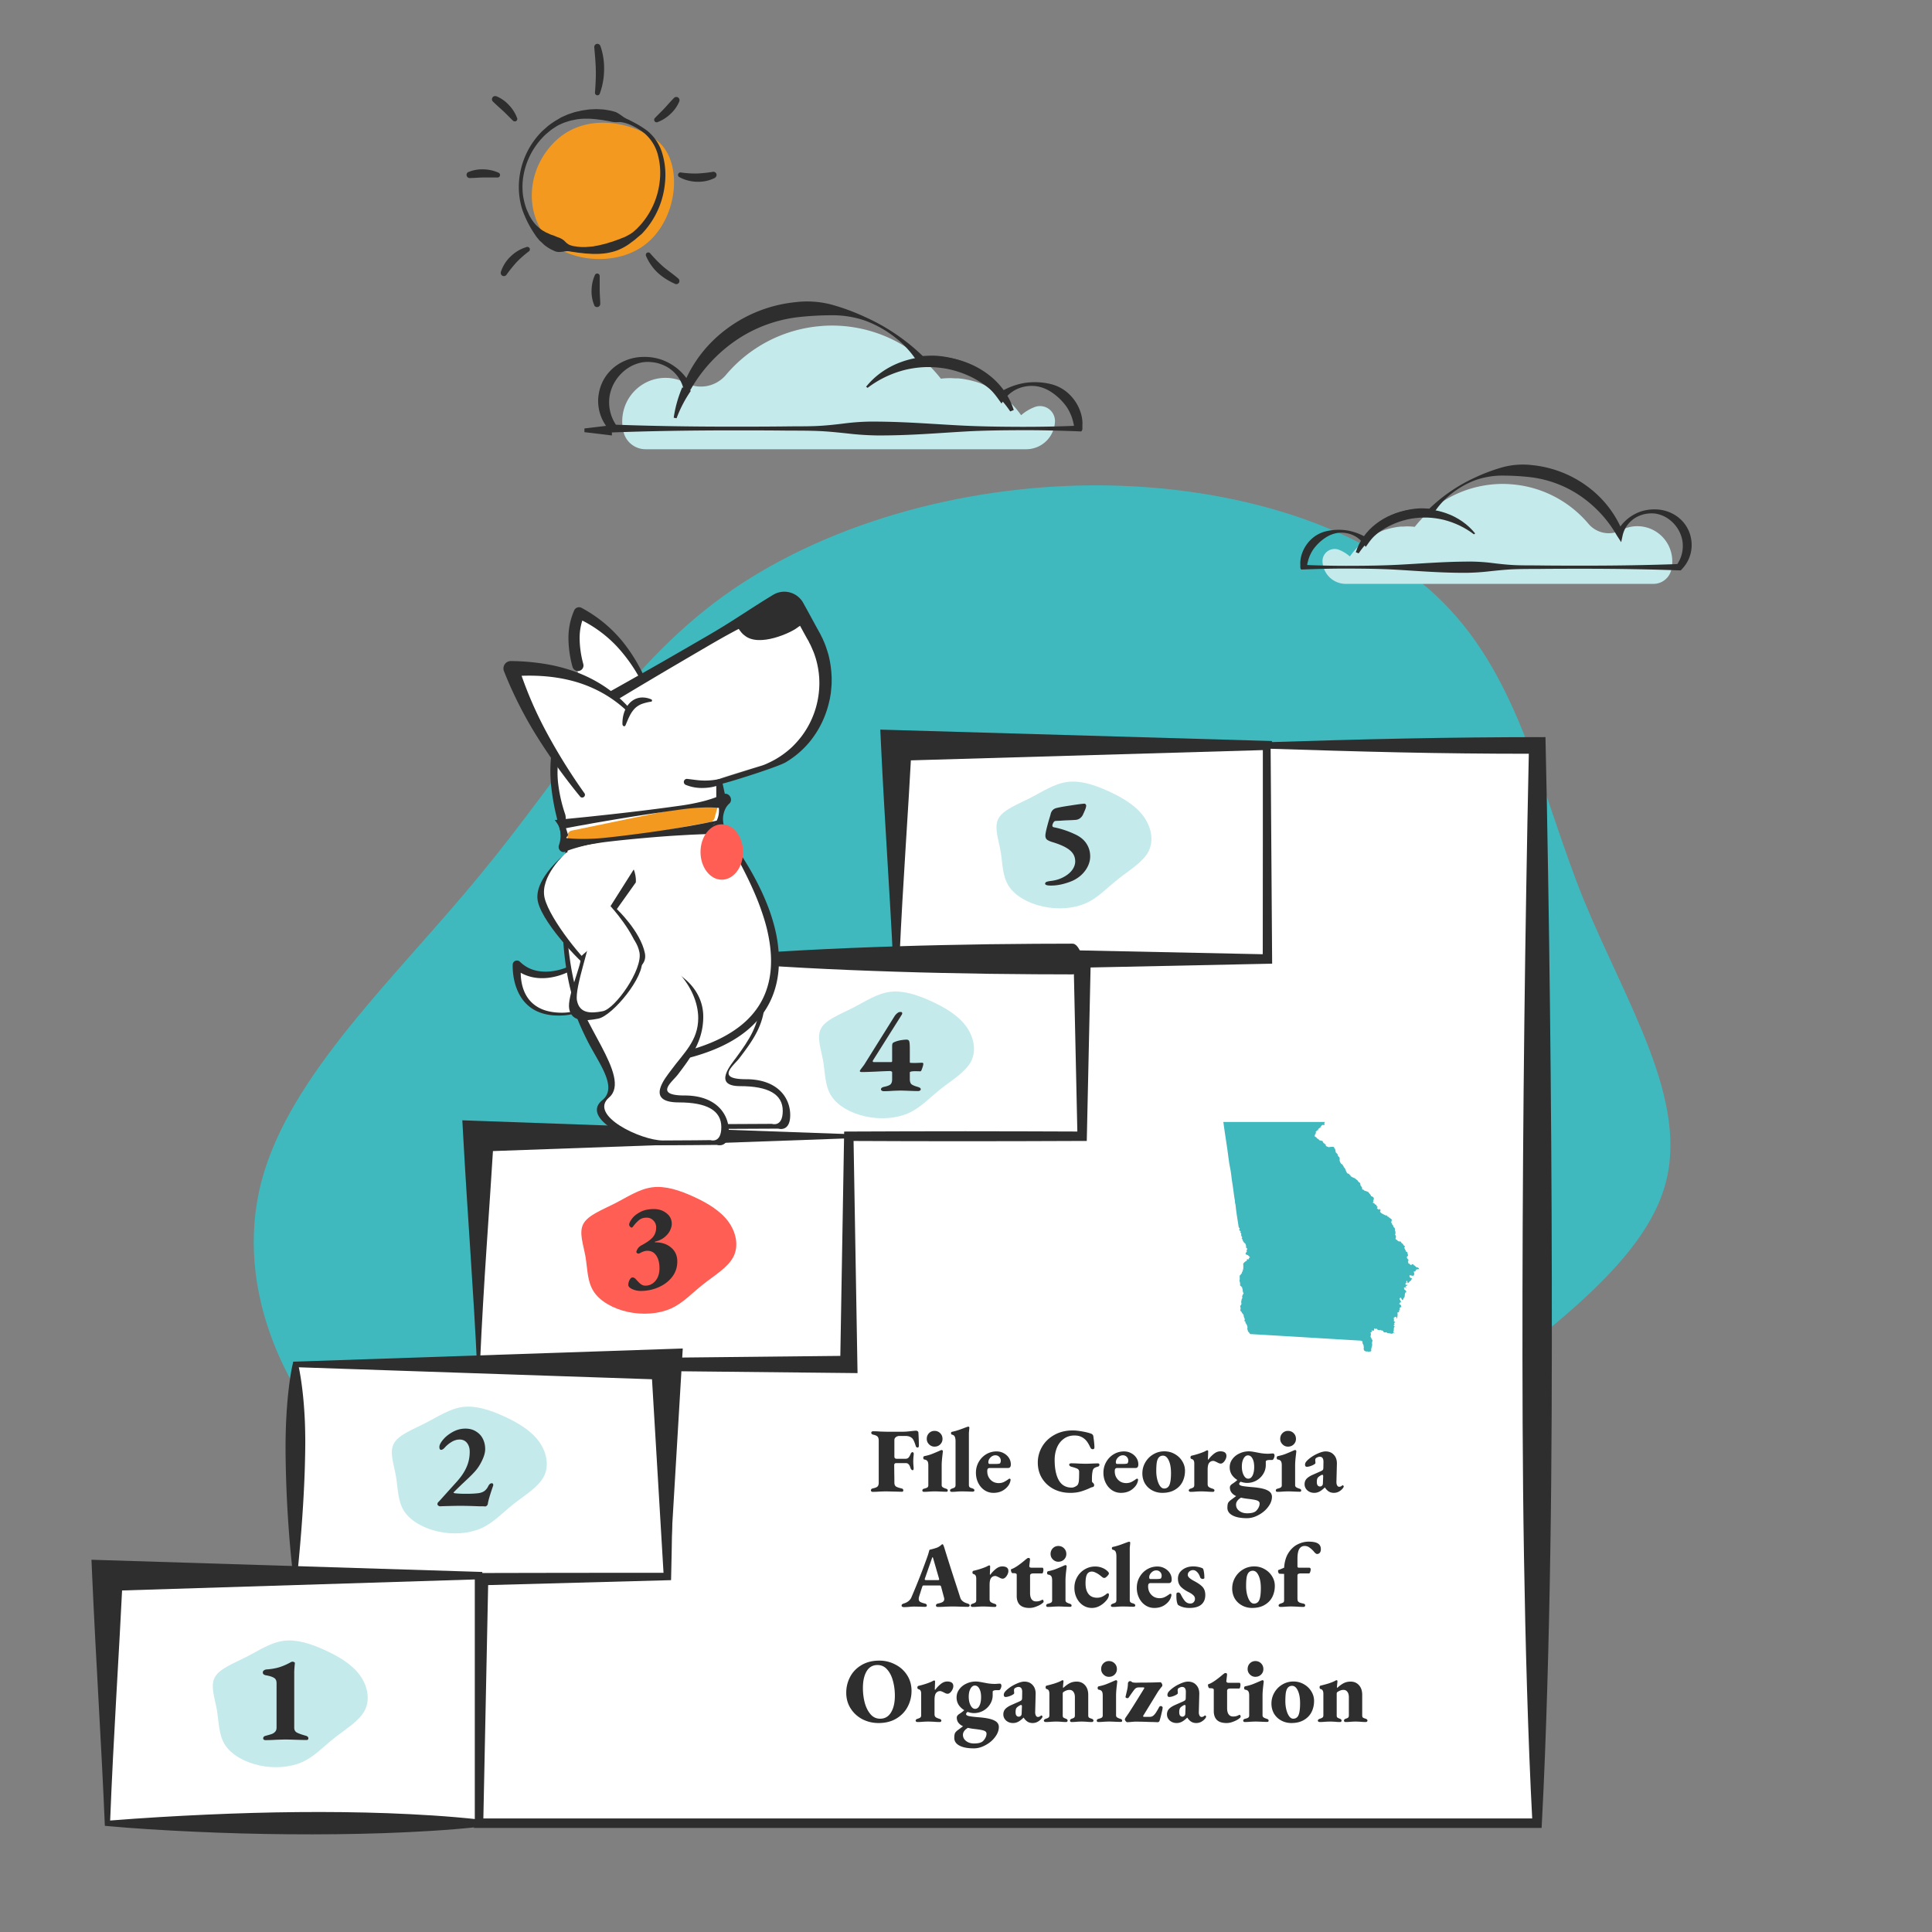 <svg xmlns="http://www.w3.org/2000/svg" xmlns:xlink="http://www.w3.org/1999/xlink" width="384" height="384"><rect width="100%" height="100%" fill="#808080" stroke="none"/><g transform="scale(.305)"><svg xmlns="http://www.w3.org/2000/svg" width="1259" height="1259" fill="none"><path fill="#3FB9BE" d="M479.62 1069.45c-87.92-19.03-174.39-48.23-234.31-100.87-59.92-52.64-93.29-128.73-74.92-198.7 18.37-69.97 88.47-133.82 142.84-200.2 54.48-65.91 92.74-133.75 157.37-180.66 64.63-46.91 155.64-72.88 244.36-72.74 88.72.14 175.74 26.26 225.36 76.19 50.3 50.28 63.67 123.77 91.26 192.72 28.17 68.83 69.76 132.31 53.2 188.09-16.45 56.26-91.26 103.87-157.96 158.12-66.12 54.13-124.13 114.88-197.59 140.53-73.36 26.13-162.27 16.68-249.61-2.48z"/><path fill="#F3991F" d="M423.84 156.459c-19.05 18.35-52.92 14.15-65.47.98-17.01-17.8-15.52-47.11 3.53-65.46 19.05-18.35 48.31-13.24 65.47-.98 17.17 12.26 15.52 47.11-3.53 65.46z"/><path fill="#2E2E2E" d="M418.15 152.48c-1.21 1.04-2.46 2.01-3.63 3.06-1.17 1.06-2.51 1.89-3.78 2.91a35.554 35.554 0 01-8.37 4.65c-1.49.57-3.02 1.02-4.59 1.34-1.55.38-3.12.64-4.7.78-1.57.17-3.14.25-4.73.23H386l-2.34-.15-2.32-.13-2.31-.28-2.31-.23c-.75-.13-1.53-.26-2.31-.36l-2.31-.32c-.76-.19-1.55-.28-2.33-.3-.85.02-1.68.11-2.51.28-.85.09-1.74.23-2.59.25-.83.04-1.66-.08-2.48-.3-.77-.28-1.51-.66-2.27-1-1.51-.72-2.93-1.57-4.27-2.57-.68-.47-1.31-1.02-1.89-1.61-.62-.57-1.23-1.15-1.89-1.74-.66-.59-1.1-1.32-1.62-1.89-.55-.62-1.04-1.31-1.48-2.01a69.221 69.221 0 01-8.49-16.71 49.55 49.55 0 01-2.04-18.28 51.83 51.83 0 0115.27-32.82l3.5-3.08c1.21-.98 2.53-1.89 3.78-2.74 1.25-.85 2.68-1.61 4.01-2.44 1.32-.83 2.83-1.34 4.25-2.02 1.42-.68 2.97-1.06 4.46-1.59 1.49-.53 3.06-.76 4.61-1.15 1.55-.4 3.12-.51 4.69-.78 1.57-.26 3.16-.23 4.76-.34 1.61-.11 3.17.09 4.76.15 1.59.06 3.16.4 4.7.66 1.57.28 3.1.7 4.59 1.23 1.44.78 2.8 1.67 4.1 2.65 1.26.91 2.65 1.66 4.1 2.23l4.06 2.14c2.7 1.46 5.31 3.08 7.79 4.92a29.9 29.9 0 0110.11 15.53c1.7 6 2.23 12.26 1.57 18.45a55.07 55.07 0 01-15.2 33.38zm-3.21-3.35c8.3-8.15 13.57-18.9 14.91-30.46.77-5.75.43-11.62-1-17.24a27.8 27.8 0 00-8.71-14.42 41.065 41.065 0 00-7.37-4.73c-2.61-1.38-5.42-2.33-8.35-2.74-1.53 0-3.08.15-4.52 0-1.44-.15-2.78-.57-4.18-.78-1.4-.21-2.78-.53-4.18-.68-1.4-.15-2.8-.38-4.2-.49-1.4-.11-2.82-.25-4.24-.25-1.42 0-2.83 0-4.25.11s-2.84.26-4.21.57c-1.38.3-2.82.53-4.16.98-1.34.45-2.74.83-4.04 1.42-1.31.59-2.63 1.15-3.78 1.89s-2.44 1.53-3.59 2.38l-3.33 2.78a47.986 47.986 0 00-15.12 30.76c-.23 2.91-.17 5.85.17 8.76.4 2.89 1.08 5.73 2.04 8.49.45 1.38 1.15 2.67 1.7 4.01.55 1.34 1.42 2.54 2.12 3.78a31.43 31.43 0 002.68 3.39c1.02 1 2.12 1.95 3.25 2.84.55.42 1.14.79 1.76 1.12.61.32 1.14.7 1.76.98 1.32.49 2.38 1.21 3.78 1.59 1.4.38 2.45 1.04 3.78 1.46 1.33.42 2.55 1.06 3.65 1.89.57.47 1.11 1.08 1.7 1.63.59.51 1.21.95 1.89 1.32 1.34.59 2.76.95 4.21 1.08 1.43.26 2.87.4 4.33.42h2.17l2.17-.17 2.16-.19c.72 0 1.42-.25 2.14-.36 1.42-.21 2.82-.51 4.2-.89 1.38-.32 2.76-.64 4.1-1.1 1.34-.45 2.7-.76 4.01-1.29.65-.26 1.33-.45 1.89-.68.64-.19 1.28-.42 1.89-.7 1.27-.57 2.67-.96 3.9-1.63 1.23-.66 2.49-1.32 3.67-2.14 1.15-.78 2.12-1.78 3.2-2.71zM391.26 29.94a44.06 44.06 0 012.4 15.65 46.516 46.516 0 01-2.85 15.55c-.36.81-1.31 1.19-2.12.83-.6-.26-.98-.87-.97-1.51.36-5.03.66-9.95.55-14.85-.11-4.9-.57-9.78-1-14.76-.13-1.12.66-2.14 1.77-2.27.97-.11 1.89.47 2.19 1.4l.03-.04zM387.289 198.97a23.094 23.094 0 01-1.78-9.95c.06-3.41.81-6.75 2.21-9.86.4-.81 1.38-1.14 2.17-.74.53.26.89.79.91 1.4v9.16c0 2.99.34 5.94.36 9.06 0 1.15-.94 2.08-2.1 2.06-.81 0-1.53-.47-1.87-1.21l.1.08zM466.12 115.8c-3.65 1.87-7.69 2.799-11.8 2.649-4.06-.06-8.07-1.1-11.64-3.05-.77-.42-1.08-1.4-.64-2.18.32-.59.96-.93 1.62-.83 3.51.51 7.07.74 10.62.68 3.52-.17 7.009-.55 10.489-1.12 1.14-.08 2.121.78 2.191 1.91.06.74-.31 1.461-.93 1.871l.09.07zM305.169 112.15c3.13-1.32 6.54-1.93 9.94-1.78 3.4.06 6.75.81 9.85 2.21a1.631 1.631 0 01-.66 3.09h-9.15c-2.99 0-5.93.34-9.05.36-1.15 0-2.08-.95-2.06-2.1 0-.81.47-1.53 1.21-1.87l-.08.09zM439.959 184.99c-2.02-.87-3.97-1.91-5.84-3.08a36.806 36.806 0 01-5.39-4.07 32.264 32.264 0 01-7.75-11.12c-.34-.81.06-1.76.87-2.1.62-.25 1.32-.09 1.79.4 2.67 3.12 5.52 6.03 8.58 8.76 3.06 2.59 6.56 4.92 9.83 7.79.85.76.94 2.06.19 2.91-.59.66-1.55.89-2.36.53l.08-.02zM323.349 62.66a23.04 23.04 0 018.28 5.79c2.36 2.44 4.19 5.35 5.38 8.53.3.85-.15 1.78-1 2.06-.57.19-1.21.06-1.65-.34-2.29-2.19-4.33-4.39-6.52-6.41-2.19-2.02-4.44-3.95-6.66-6.15-.79-.81-.79-2.14.04-2.95.57-.57 1.42-.74 2.17-.45l-.04-.08zM326.389 177.25c1.25-3.9 3.48-7.42 6.46-10.22 2.93-2.84 6.5-4.92 10.41-6.07.85-.25 1.74.26 1.99 1.12.17.62-.04 1.31-.57 1.7a68.54 68.54 0 00-8 7.04 91.39 91.39 0 00-6.62 8.21c-.64.95-1.93 1.19-2.85.55-.79-.53-1.09-1.55-.77-2.44l-.05.11zM442.759 65.91a23.175 23.175 0 01-5.78 8.29c-2.44 2.36-5.35 4.2-8.53 5.41-.85.3-1.77-.15-2.06-1a1.68 1.68 0 01.34-1.65c2.19-2.29 4.38-4.33 6.41-6.53 2.02-2.19 3.95-4.45 6.14-6.66.81-.79 2.14-.79 2.95.04.57.57.74 1.42.45 2.18l.08-.08z"/><path fill="#C5EAEC" d="M879.661 362.61c.41-.59.85-1.17 1.28-1.74l.48-.61c.43-.55.88-1.09 1.34-1.61l.52-.57c.48-.52.95-1.07 1.45-1.57.18-.17.36-.35.52-.54.98-1.37 2.23-2.52 3.69-3.37.75-.46 1.48-.97 2.17-1.52l1.43-.96 1.11-.7 1.41-.8 1.3-.7 1.34-.67 1.78-.78 1.37-.57c.78-.3 1.58-.59 2.39-.83l1.13-.33 1.89-.5 1.21-.26 1.91-.37 1.19-.2 2.17-.24h1.04c1.06 0 2.17-.13 3.21-.13 1.66 0 3.32.1 4.97.28a72.872 72.872 0 0125.49-20.61 72.803 72.803 0 0131.91-7.35c2.17 0 4.34.11 6.31.3 9.55.82 18.839 3.53 27.349 7.96a72.957 72.957 0 0122.23 17.85 17.327 17.327 0 0021.27 3.98c3.25-1.69 6.87-2.56 10.53-2.55 3.67.01 7.27.91 10.52 2.62a22.82 22.82 0 018.12 7.19c2.09 3.02 3.42 6.5 3.89 10.14.39 2.99.19 6.02-.58 8.94-.72 2.52-2.24 4.74-4.34 6.31a11.91 11.91 0 01-7.27 2.38H877.011a15.11 15.11 0 01-10.45-4.16 15.258 15.258 0 01-4.73-10.23c-.07-1.33.19-2.66.77-3.86a7.85 7.85 0 012.53-3.01 7.96 7.96 0 013.66-1.42c1.32-.16 2.66.02 3.89.52a24.83 24.83 0 016.98 4.29z"/><path fill="#2E2E2E" d="M847.991 371.16a2.28 2.28 0 01-.61-1.18v-2.17a11.8 11.8 0 010-1.88c.09-1.26.3-2.52.63-3.74 1.35-4.95 4.33-9.33 8.48-12.45 2.06-1.49 4.37-2.62 6.83-3.32 4.75-1.25 9.72-1.51 14.57-.76 4.89.85 9.54 2.68 13.67 5.37l-3.27.34c4.88-6.88 11.54-12.37 19.31-15.9a48.28 48.28 0 0112.2-3.61c1.04-.19 2.1-.32 3.16-.4 1.06-.13 2.16-.17 3.18-.19 2.16 0 4.32.17 6.38.25l-1.92.8a106.67 106.67 0 0130.66-21.14c5.74-2.69 11.69-4.92 17.8-6.66a50.915 50.915 0 0119.35-1.42c13.069 1.31 25.529 6.11 35.999 13.87 10.41 7.63 18.42 17.95 23.14 29.81l-3.98.15c3.15-6.21 8.6-11.02 15.24-13.45 3.27-1.14 6.74-1.65 10.21-1.52 3.56.08 7.06.91 10.25 2.45 3.32 1.57 6.21 3.9 8.42 6.78 2.22 2.88 3.69 6.24 4.31 9.8.68 3.54.49 7.2-.54 10.66-1.04 3.46-2.9 6.63-5.42 9.26l-.74.78h-.93c-20.52-.74-40.93-1.04-61.41-1.06-10.25 0-20.48 0-30.75.13-5.149 0-10.249 0-15.439.19-5.19.19-10.55.76-15.96 1.33-5.3.62-10.62.96-15.96 1.01-5.17 0-10.31-.11-15.37-.32-10.14-.4-20-1.16-29.88-1.73-9.88-.57-20.04-.68-30.27-.72-10.23-.06-20.53.21-31.34.64zm3.05-2.99c9.69.42 19.7.59 29.88.55 10.18-.04 20.46-.17 30.94-.72 10.49-.55 21.06-1.33 31.33-1.73 5.15-.21 10.21-.3 15.14-.32 4.9.05 9.79.38 14.64 1.01 4.8.59 9.67 1.12 14.66 1.33 4.99.21 10.1.13 15.139.19 10.12.13 20.28.13 30.45.13 20.33 0 40.72-.32 61-1.06l-1.66.76a21.3 21.3 0 003.74-16.25c-1.09-5.68-4.41-10.71-9.23-14.04-2.5-1.74-5.38-2.88-8.41-3.34-1.55-.19-3.12-.19-4.67 0-1.56.13-3.1.47-4.56 1.01-2.93 1-5.56 2.71-7.65 4.96a18.106 18.106 0 00-4.29 7.93l-1.02 4.74-2.96-4.59c-5.84-10.15-13.93-18.89-23.68-25.58-9.64-6.58-20.77-10.76-32.429-12.18-5.87-.67-11.78-1.01-17.69-1.04-6.1-.09-12.17.88-17.93 2.85a58.089 58.089 0 00-15.87 8.92 50.265 50.265 0 00-12 13.4l-.48.8h-1.47c-1.92 0-3.87-.32-5.8-.23-.97 0-1.95 0-2.9.17-.96.07-1.92.19-2.88.36-3.82.6-7.55 1.7-11.07 3.28-7.06 3.21-13.12 8.2-17.56 14.46l-1.75 2.45-1.54-2.11c-2.59-3.61-6.54-6.06-10.98-6.83-2.21-.42-4.49-.42-6.7 0-2.17.45-4.25 1.26-6.14 2.39a29.993 29.993 0 00-9.02 8.46 25.54 25.54 0 00-2.68 5.45c-.33.97-.6 1.96-.82 2.96-.14.5-.23 1.01-.28 1.52 0 .25 0 .51-.11.76V369.24c-.1-.39-.32-.75-.63-1.01l-.06-.06z"/><path fill="#2E2E2E" d="M960.491 348.2c-5.72-4.38-12.39-7.6-19.57-9.43-3.49-.85-7.06-1.35-10.67-1.49-3.57-.1-7.15.14-10.67.73-7.02 1.25-13.65 3.91-19.43 7.78-5.91 4.01-10.93 9.04-14.76 14.81l-1.86-.73c2.26-7.15 6.76-13.52 12.93-18.33 6.3-4.92 13.96-8.14 22.13-9.31 8.08-1.23 16.36-.44 23.99 2.28 7.47 2.65 13.96 7.2 18.73 13.12l-.82.57z"/><path fill="#C5EAEC" d="M665.43 270.58c-.51-.73-1.05-1.45-1.58-2.15l-.59-.75c-.54-.68-1.09-1.35-1.66-1.99l-.65-.7c-.59-.65-1.18-1.32-1.8-1.94-.23-.21-.44-.44-.64-.67-1.21-1.7-2.76-3.12-4.56-4.17-.93-.58-1.83-1.2-2.68-1.88l-1.77-1.18-1.37-.86-1.75-1-1.61-.86-1.66-.83-2.2-.97-1.69-.7c-.97-.38-1.96-.73-2.95-1.02l-1.4-.4-2.33-.62-1.5-.32-2.36-.46-1.48-.24-2.68-.3h-1.29c-1.32 0-2.68-.16-3.97-.16-2.06.01-4.1.12-6.14.35a90.317 90.317 0 00-31.54-25.51 90.092 90.092 0 00-39.49-9.09c-2.68 0-5.36.13-7.81.38a90.053 90.053 0 00-33.84 9.85 90.405 90.405 0 00-27.5 22.09 21.424 21.424 0 01-12.3 7.08c-4.78.89-9.72.13-14.02-2.16-4.03-2.09-8.5-3.17-13.03-3.16-4.53.01-9 1.12-13.01 3.24a28.289 28.289 0 00-10.05 8.9 28.213 28.213 0 00-4.81 12.55c-.48 3.7-.23 7.45.73 11.06a14.802 14.802 0 0014.36 10.76H668.7c4.81.01 9.44-1.84 12.93-5.15 3.5-3.31 5.59-7.85 5.85-12.66.09-1.65-.24-3.29-.95-4.77a9.713 9.713 0 00-3.12-3.72 9.831 9.831 0 00-4.53-1.76c-1.64-.19-3.29.03-4.81.65-3.16 1.22-6.08 3-8.64 5.24z"/><path fill="#2E2E2E" d="M704.611 281.15c.39-.41.65-.92.75-1.47v-2.69c.06-.77.06-1.55 0-2.33a24.35 24.35 0 00-.78-4.63c-1.66-6.13-5.35-11.54-10.49-15.41a27.014 27.014 0 00-8.46-4.11 44.569 44.569 0 00-18.03-.94 45.077 45.077 0 00-16.91 6.64l4.04.42c-6.04-8.52-14.28-15.31-23.9-19.67-4.8-2.15-9.88-3.65-15.09-4.47-1.29-.23-2.6-.4-3.91-.5-1.31-.16-2.68-.21-3.93-.24-2.68 0-5.35.21-7.89.31l2.38.99a132.117 132.117 0 00-37.94-26.16c-7.1-3.33-14.46-6.09-22.02-8.24a62.801 62.801 0 00-23.95-1.75c-16.18 1.62-31.59 7.56-44.55 17.16-12.88 9.44-22.8 22.22-28.63 36.89l4.93.18c-3.9-7.68-10.65-13.63-18.87-16.64a34.309 34.309 0 00-12.63-1.88c-4.4.1-8.73 1.13-12.68 3.03a28.422 28.422 0 00-10.42 8.39 27.756 27.756 0 00-5.34 12.12c-.84 4.39-.61 8.9.67 13.19 1.28 4.28 3.58 8.21 6.71 11.46l.91.97h1.15c25.39-.92 50.65-1.28 75.99-1.31 12.68 0 25.34 0 38.05.16 6.37 0 12.69 0 19.1.24 6.42.24 13.06.94 19.75 1.65 6.55.76 13.15 1.18 19.75 1.26 6.4 0 12.77-.13 19.03-.39 12.55-.5 24.75-1.44 36.98-2.15 12.23-.71 24.81-.84 37.46-.89 12.66-.05 25.39.29 38.77.81zm-3.77-3.69c-11.99.52-24.38.73-36.98.68-12.6-.05-25.31-.21-38.29-.89s-26.06-1.65-38.77-2.14c-6.37-.26-12.63-.37-18.73-.39-6.06.06-12.11.48-18.12 1.26-5.94.73-11.96 1.39-18.14 1.65s-12.49.16-18.73.24c-12.52.16-25.1.16-37.68.16-25.15 0-50.39-.39-75.48-1.31l2.06.94a26.44 26.44 0 01-4.37-9.61c-.8-3.45-.88-7.03-.26-10.51 1.35-7.02 5.45-13.25 11.43-17.37 3.09-2.15 6.66-3.56 10.41-4.13 1.92-.24 3.86-.24 5.78 0 1.93.16 3.83.59 5.64 1.26 3.63 1.24 6.88 3.35 9.46 6.14 2.58 2.79 4.41 6.16 5.31 9.82l1.26 5.86 3.67-5.68c7.22-12.56 17.24-23.37 29.3-31.65 11.93-8.14 25.7-13.31 40.14-15.07a200.1 200.1 0 0121.89-1.28 65.26 65.26 0 0122.18 3.53 71.542 71.542 0 0119.64 11.04 62 62 0 0114.85 16.59l.59.99h1.82c2.38 0 4.79-.39 7.17-.29 1.2 0 2.41 0 3.59.21 1.19.09 2.38.24 3.56.45 4.73.75 9.34 2.11 13.7 4.05 8.74 3.97 16.24 10.15 21.73 17.89l2.17 3.03 1.9-2.62c3.21-4.46 8.1-7.5 13.59-8.45 2.74-.52 5.55-.52 8.29 0 2.69.55 5.26 1.55 7.6 2.96a37.29 37.29 0 0111.16 10.46c1.37 2.12 2.49 4.38 3.32 6.75.4 1.2.74 2.43 1.02 3.66.17.62.28 1.25.35 1.88 0 .31 0 .63.14.94V278.83c.12-.49.39-.93.77-1.26l.06-.11z"/><path fill="#2E2E2E" d="M440.899 272.57c2.31-6.25 5.44-12.26 9.33-17.92l-5.63-2.23c-2.72 6.4-4.59 13.04-5.57 19.8l1.87.35zM565.401 252.75c7.08-5.42 15.33-9.4 24.21-11.67 4.32-1.05 8.74-1.67 13.2-1.84a67.8 67.8 0 0113.2.91c8.69 1.55 16.89 4.84 24.05 9.63 7.31 4.97 13.52 11.19 18.27 18.33l2.3-.91c-2.8-8.84-8.36-16.73-15.99-22.69-7.8-6.09-17.28-10.08-27.39-11.52-9.99-1.52-20.25-.55-29.69 2.82-9.24 3.28-17.28 8.91-23.17 16.23l1.01.71zM380.84 281.62l17.91 2.15v-6.72l-17.91 2.15v2.42z"/><path fill="#fff" d="M825.911 485.77h-241.77v139.2h241.77v-139.2z"/><path fill="#2E2E2E" d="M586.24 622.88l119.92-.64c39.92-.16 79.8-.23 119.75-.23l-2.96 2.96v-139.2l2.96 2.96-241.77 7.04 10-10c-1.17 22.02-2.58 44.29-4.01 67.12-1.43 22.81-2.83 46.2-3.89 69.99zm-4.2 4.19c-1.07-22.61-2.46-45.63-3.89-69.22-1.43-23.57-2.85-47.7-4.01-72.08l-.49-10.31 10.49.31 241.77 7.04 2.96.09v145.04h-2.96c-40.64 0-81.34-.07-122.02-.23l-121.85-.64z"/><path fill="#fff" d="M705.19 624.97H463.25v115.47h241.94V624.97z"/><path fill="#2E2E2E" d="M464.28 739.42c80.41-.25 160.61-.44 240.91-.43l-1.45 1.45V624.97l1.45 1.46c-.16.5-.31 1.07-.47 1.51l-.47 1.27c-.31.68-.63 1.48-.95 2.02-.63 1.17-1.26 1.98-1.89 2.6-.63.59-1.26.94-1.89 1.08-.63.12-1.26.04-1.89.06l-7.56-.03-15.12-.05-30.24-.29c-20.16-.33-40.32-.7-60.49-1.37-20.16-.64-40.32-1.44-60.49-2.53-10.08-.57-20.16-1.13-30.24-1.86l-15.12-1.1c-5.04-.44-10.08-.81-15.12-1.32l1.45-1.45c.98 4.77 1.6 9.45 2.13 14.11.51 4.65.88 9.26 1.14 13.86.49 9.2.53 18.37.27 27.7-.24 9.32-.7 18.75-1.37 28.47-.65 9.73-1.47 19.7-2.59 30.31zm-2.05 2.05c-1.11-8.64-1.94-17.91-2.6-27.43-.67-9.52-1.13-19.34-1.37-29.27-.26-9.92-.22-19.99.27-30.04.26-5.02.63-10.03 1.14-15.01.53-4.97 1.15-9.91 2.13-14.76l.27-1.34 1.19-.12c5.04-.51 10.08-.88 15.12-1.32l15.12-1.1c10.08-.73 20.16-1.29 30.24-1.86 20.16-1.08 40.32-1.89 60.49-2.53 20.16-.67 40.32-1.04 60.49-1.37l30.24-.29 15.12-.05 7.56-.03c.63.02 1.26-.06 1.89.06.63.13 1.26.49 1.89 1.08.63.62 1.26 1.43 1.89 2.6.32.54.63 1.34.95 2.02l.47 1.27c.16.44.31 1.01.47 1.51l1.46 1.46v116.92h-1.46c-80.99.05-162.09-.14-242.97-.4z"/><path fill="#fff" d="M553.119 740.45h-241.26v148.69h241.26V740.45z"/><path fill="#2E2E2E" d="M312.819 888.17c80.2-.24 160.2-.41 240.3-.4l-1.37 1.37V740.45l1.37 1.37-241.26 8.63 10-10c-1.43 23.6-3.11 47.56-4.75 72.17-1.64 24.6-3.16 49.86-4.29 75.55zm-1.93 1.94c-1.12-23.87-2.65-48.17-4.28-73.14-1.64-24.95-3.32-50.56-4.75-76.52l-.57-10.38 10.57.38 241.26 8.63 1.37.05v151.38h-1.37c-80.74.01-161.59-.17-242.23-.4z"/><path fill="#fff" d="M1001.7 485.77H825.909v139.2h-120.71v115.48h-152.08v148.69h-118.81v137.62h-122.45v161.34H1001.7V485.77z"/><path fill="#2E2E2E" d="M996.28 491.2c-28.01-.01-56.02-.3-84.34-.91-28.31-.6-56.97-1.49-86.03-2.41l2.1-2.1.98 139.2.02 3.01-3.1.07-120.71 2.53 5.61-5.61-2.53 115.47-.07 3.06-3.01.01-38.02.13-38.02.06-38.02-.05c-12.67-.01-25.35-.05-38.02-.14l3.07-3.07 2.54 148.69.1 5.67-5.71-.06-118.81-1.24 4.38-4.38c0 22.94-.12 45.87-.32 68.81-.07 11.47-.21 22.94-.35 34.4-.16 11.47-.35 22.94-.64 34.4l-.07 2.99-3 .08-122.45 3.31 6.38-6.38-3.31 161.35-3.07-3.07h689.85l-3.07 3.07c-1.56-29.17-2.63-58.21-3.52-87.19-.88-28.97-1.52-57.88-1.99-86.76-.97-57.74-1.05-115.46-.97-173.26.1-57.8.52-115.68 1.2-173.87.36-29.11.73-58.24 1.25-87.56l.77-44.02.9-44.23zm10.85-10.85l.91 43.54.77 43.78c.52 29.21.89 58.6 1.25 88.02.68 58.87 1.11 118.04 1.2 177.3.08 59.26 0 118.59-.97 177.9-.46 29.65-1.11 59.27-1.99 88.82-.89 29.55-1.96 59.04-3.52 88.4l-.16 3.07H308.85l-.06-3.07-3.31-161.35-.13-6.56 6.52.18 122.45 3.31-3.07 3.07c-.29-11.47-.48-22.94-.64-34.4-.14-11.47-.28-22.94-.35-34.4-.2-22.94-.32-45.87-.32-68.81v-4.33l4.38-.05 118.81-1.24-5.61 5.61 2.54-148.69.05-3.05 3.02-.02c12.67-.08 25.35-.12 38.02-.14l38.02-.05 38.02.06 38.02.13-3.07 3.07-2.53-115.47-.13-5.73 5.73.12 120.71 2.53-3.07 3.07.98-139.2.01-2.03 2.08-.07c29.54-.93 59.48-1.82 89.77-2.41 30.26-.61 60.84-.9 91.44-.91z"/><path fill="#fff" d="M369.799 631.88s-19.14 9.49-32.9-3.08c0 0-3.61 32.08 28.16 32.08s4.74-29 4.74-29z"/><path fill="#2E2E2E" d="M369.52 633.41c.16.04.34.05.51.02.09-.01.17-.03.25-.06.09-.03.16-.07.13-.05l-.07.03-.14.07-.26.13-.52.25-1.05.46c-.7.3-1.41.57-2.13.83-1.43.51-2.89.95-4.38 1.3-2.97.71-6.05 1.12-9.19 1.05-3.13-.05-6.31-.58-9.33-1.69-3.04-1.07-5.85-2.81-8.33-4.88l4.67-1.76c-.13.73-.22 1.7-.28 2.57-.06.9-.08 1.8-.06 2.71.04 1.81.19 3.62.5 5.4.59 3.56 1.8 7.02 3.77 10.01 1.94 3 4.72 5.43 7.95 7.09 3.24 1.69 6.92 2.52 10.65 2.88 3.73.32 7.59.27 11.16-.64 1.76-.48 3.47-1.24 4.7-2.49 1.26-1.23 1.83-2.99 1.81-4.79.01-1.81-.53-3.63-1.22-5.36-.69-1.74-1.64-3.38-2.66-4.97-1.04-1.58-2.18-3.1-3.41-4.53-.62-.72-1.24-1.43-1.91-2.1-.33-.34-.66-.68-1-1l-.51-.48-.26-.24-.13-.12-.03-.03-.01-.01.12.12c.18.15.44.26.66.28zm.56-3.06a1.919 1.919 0 01.93.57l.02.02.03.04.11.15.22.3.43.6.85 1.2 1.66 2.43c1.08 1.64 2.12 3.29 3.06 5 .96 1.7 1.8 3.48 2.52 5.32.69 1.85 1.21 3.8 1.24 5.84.01 1.02-.13 2.06-.47 3.05-.35.99-.91 1.91-1.62 2.69-1.44 1.56-3.36 2.46-5.26 3.05-3.86 1.13-7.81 1.27-11.73 1.16-3.93-.17-7.91-.91-11.63-2.53-3.73-1.6-7.07-4.22-9.59-7.49-2.52-3.27-4.21-7.1-5.29-11.03-.53-1.97-.91-3.98-1.15-6-.12-1.01-.2-2.03-.26-3.06-.05-1.05-.09-2.01-.03-3.19l.01-.12a2.767 2.767 0 014.66-1.64c1.87 1.8 4 3.35 6.4 4.4 2.39 1.08 5 1.73 7.7 1.96 2.7.25 5.47.1 8.21-.36a38.844 38.844 0 006.09-1.53l.98-.35.48-.19.23-.1.11-.05.06-.02.16-.07c.09-.03.18-.06.28-.08.21 0 .41 0 .59.03zM454.531 616.21c21.83 0 43.78 14.1 43.78 35.71 0 15.61-7.81 26.3-16.63 37.83-3.57 4.67-15.74 13.54 4.53 13.54s28.74 11.87 28.74 23.31-7.8 8.89-7.8 8.89-44.7.24-60.29.24c-15.59 0-44.7-15.91-29.63-28.2 28.35-23.1-48.53-91.32 37.3-91.32z"/><path fill="#fff" d="M455.521 610.34c19.76 0 39.52 21.97 39.52 42.53 0 14.85-7.07 25.02-15.06 35.99-3.24 4.45-16 18.94 2.35 18.94s27.76 5.24 27.76 16.12-7.06 8.46-7.06 8.46-40.46.23-54.58.23c-14.11 0-40.46-15.14-26.82-26.83 25.67-21.98-43.81-95.44 33.89-95.44z"/><path fill="#fff" d="M469.8 540.01s27.06 36.02 33.57 69.68c7.69 39.74-10.11 71.5-74.24 81.33-80.92 12.39-58.8-147.1-58.8-147.1l99.47-3.91z"/><path fill="#2E2E2E" d="M470.011 539.55c.36.29.32.35.43.44l.24.29.48.59.96 1.18c.63.79 1.27 1.58 1.88 2.39a192.7 192.7 0 013.63 4.88c2.35 3.3 4.65 6.64 6.8 10.09 4.35 6.85 8.31 13.98 11.79 21.36 1.72 3.7 3.32 7.47 4.76 11.31 1.42 3.85 2.66 7.77 3.69 11.77 1.03 4 1.83 8.07 2.31 12.19.5 4.12.72 8.28.58 12.46-.25 8.34-2.07 16.79-5.82 24.39-3.73 7.62-9.36 14.21-15.92 19.4-6.57 5.21-14 9.11-21.65 12.14-7.67 3.03-15.59 5.23-23.58 6.88-4.01.83-7.99 1.52-12.07 2.1-4.13.57-8.37.72-12.57.31-4.21-.4-8.39-1.39-12.32-3.03-3.93-1.63-7.59-3.91-10.8-6.66-6.46-5.51-11.11-12.66-14.56-20.13-3.45-7.5-5.78-15.39-7.51-23.35-3.43-15.95-4.39-32.23-4.37-48.39.08-16.18 1.15-32.32 3.43-48.33.03-.24.24-.42.48-.43l99.71-3.85zm-.43.91l-99.23 3.95.48-.43c-.9 7.98-1.4 16.03-1.77 24.06-.35 8.04-.47 16.08-.3 24.11.17 8.03.63 16.05 1.48 24.02.87 7.96 2.03 15.89 3.83 23.66 1.8 7.76 4.19 15.39 7.6 22.49 3.4 7.08 7.88 13.68 13.81 18.57 2.95 2.44 6.25 4.43 9.79 5.83 3.53 1.41 7.29 2.24 11.11 2.55 3.82.3 7.7.14 11.54-.42 3.9-.58 7.85-1.31 11.73-2.14 7.77-1.67 15.43-3.86 22.74-6.82 7.3-2.94 14.25-6.73 20.32-11.55 6.06-4.82 11.12-10.82 14.48-17.71 3.37-6.89 5.03-14.56 5.24-22.31.25-7.76-.88-15.61-2.72-23.23-.94-3.82-2.11-7.59-3.41-11.33-1.28-3.75-2.72-7.45-4.29-11.11-3.12-7.33-6.67-14.49-10.45-21.56-1.91-3.52-3.85-7.03-5.89-10.49-1.01-1.73-2.03-3.47-3.08-5.18l-1.57-2.58-.8-1.28-.4-.64-.2-.32c-.06-.09-.24-.23-.04-.14z"/><path fill="#fff" d="M378.761 450.52c-3.28-12.38-4.94-37.34-.37-47.6 18.65 9.19 33.66 24.7 43.87 48.5"/><path fill="#2E2E2E" d="M373.07 434.55a73.123 73.123 0 01-2.63-18.18 44.906 44.906 0 013.68-18.48l.04-.1c.37-.85 1.07-1.51 1.94-1.85.87-.33 1.83-.31 2.68.08l.23.11c5.1 2.73 9.93 5.96 14.41 9.63 4.45 3.65 8.53 7.74 12.19 12.19 7.14 8.86 12.84 18.79 16.89 29.43.11.31.1.66-.03.97-.13.3-.37.55-.68.68-.31.13-.65.14-.96.03-.31-.11-.57-.34-.73-.64-4.58-9.97-10.7-19.15-18.13-27.2a81.966 81.966 0 00-26.08-18.55l4.89-1.76a37.307 37.307 0 00-3.05 15.5c.1 5.53.91 11.02 2.39 16.35.12.46.15.94.08 1.41-.07.47-.22.93-.46 1.34-.24.41-.56.77-.94 1.05-.38.29-.81.49-1.27.61-.46.12-.94.15-1.41.08-.47-.07-.92-.23-1.34-.47-.41-.24-.77-.57-1.06-.95-.29-.38-.5-.82-.62-1.28h-.03z"/><path fill="#fff" d="M454.431 539.64l15.15-1.88-.86-28.16 25.15-7.81c37.56-9.67 55.44-52.71 36.56-86.88l-10.9-19.71a9.64 9.64 0 00-2.47-2.92 9.803 9.803 0 00-3.4-1.74 9.57 9.57 0 00-7.4.94l-137.27 79.81c-11.59 20.26-6.54 55.33 1.13 78.8l84.31-10.45z"/><path fill="#2E2E2E" d="M523.381 395.49c-6.58-6.73-21.48-2.43-25.17-1.13-7.42 2.61-11.14 8.94-17.01 13.31-.29.22-.58.5-.45 1.02.08.32.31.65.53.97 1.14 1.66 2.4 3.43 3.95 4.45 9.5 7.95 30.59-2.04 34.25-5.01 2.57-2.09 8.22-3.74 6.31-9.54-.55-1.68-1.38-3.01-2.41-4.07z"/><path fill="#fff" d="M472.881 505.34c7.2.83 14.47-.4 20.98-3.53l-20.98 3.53z"/><path fill="#2E2E2E" d="M447.901 507.59c3.46.38 6.77.96 10.15 1.06 3.38.1 6.76-.18 10.08-.84.46-.09.94-.01 1.33.23.4.25.69.63.83 1.08.14.45.09.93-.12 1.35-.21.42-.56.75-1 .91-1.77.7-3.61 1.22-5.48 1.57-1.88.34-3.78.52-5.7.54-3.81.1-7.6-.59-11.14-2.03-.44-.19-.81-.54-1.02-.98a2.06 2.06 0 01-.14-1.4c.12-.47.41-.88.8-1.16a2 2 0 011.36-.35l.05.02z"/><path fill="#F3991F" d="M372.58 541.27l91.34-18.9c.54-.11 1.09-.09 1.6.06.51.14.97.41 1.33.77.36.36.61.81.74 1.31.12.5.12 1.02-.02 1.54l-1.92 7.09a3.46 3.46 0 01-1.03 1.66c-.5.45-1.13.76-1.8.89l-88.6 16.39c-.85.16-1.71 0-2.39-.44a2.88 2.88 0 01-1.28-1.92l-.79-4.58c-.07-.41-.06-.84.04-1.26.1-.42.29-.82.55-1.18.26-.36.59-.67.98-.92.38-.24.81-.42 1.25-.51z"/><path fill="#2E2E2E" d="M361.5 534.38c4.86-.44 9.62-.9 14.33-1.37l7.05-.71 6.98-.75c9.29-.97 18.39-2.02 27.44-3.11 9.05-1.09 17.98-2.28 26.9-3.53 4.45-.65 8.82-1.47 13.16-2.55 4.43-1.07 8.75-2.51 12.91-4.3l1.26-.57c.71-.31 1.54-.32 2.32-.03.78.29 1.46.87 1.92 1.61.46.75.67 1.63.58 2.47-.08.84-.46 1.58-1.05 2.1-1.11.97-2.02 2.18-2.66 3.56-.59 1.24-1.02 2.57-1.26 3.97-.26 1.39-.3 2.83-.13 4.28.16 1.64.66 3.26 1.46 4.75.18.34.29.72.3 1.1.02.38-.06.74-.21 1.06-.15.32-.39.58-.67.77-.29.18-.62.28-.98.29l-1.68-.02c-4.27.01-8.53.11-12.77.28l-6.36.27-6.34.36c-8.46.47-16.87 1.13-25.28 1.89-8.41.75-16.79 1.6-25.13 2.63-4.16.56-8.3 1.29-12.39 2.22-2.05.46-4.08.98-6.11 1.57-2.02.59-4.03 1.24-6.01 2.05l-.97.39c-.5.21-1.07.24-1.63.1-.56-.14-1.08-.46-1.5-.91-.42-.45-.72-1-.85-1.6-.14-.6-.11-1.2.08-1.74.46-1.3.78-2.66.95-4.06.15-1.17.19-2.36.12-3.56-.06-1.16-.24-2.33-.53-3.48-.27-.78-.63-1.53-1.07-2.24-.24-.43-.5-.91-.88-1.4-.39-.54-.8-1.11-1.3-1.79zm7.12 5.34c-.27-.11-.56-.15-.84-.11-.19.01-.37.09-.51.23a1.259 1.259 0 00-.27 1.09c.24 1.06.57 2.1 1.01 3.1.45 1.07 1.01 2.09 1.68 3.04a9.821 9.821 0 002.51 2.55l-4.89-3.73c2.2.34 4.38.52 6.53.64 2.16.12 4.31.17 6.45.16 4.27-.01 8.51-.22 12.71-.6 8.38-.85 16.73-1.89 25.06-3a715.88 715.88 0 0024.92-3.74l6.21-1.05 6.19-1.14c4.13-.77 8.24-1.6 12.33-2.53l-3.22 3.22a9.286 9.286 0 002.77-3.53c.58-1.23.96-2.57 1.13-3.98.19-1.42.2-2.87.03-4.33-.18-1.62-.63-3.22-1.35-4.72l5.04 5.58c-4.56-.61-9.12-.83-13.63-.65-4.51.14-8.98.52-13.37 1.1a1734.2 1734.2 0 00-26.18 3.78c-8.65 1.35-17.23 2.73-25.64 4.19l-6.3 1.08-6.2 1.14c-4.14.7-8.23 1.46-12.25 2.26l.08-.05z"/><path fill="#2E2E2E" d="M370.191 544.16l-1.04-3.45c-1.33-3.12.2-6.98-.88-10.18a96.7 96.7 0 01-4.5-19.65c-.82-6.65-.52-13.39.89-19.93a42.194 42.194 0 017.36-16.38c21.35-13.38 42.95-26.31 64.64-39.11l16.47-9.66c5.51-3.2 11.02-6.47 16.52-9.58 11.07-6.28 22.52-11.93 33.73-17.98l5.23-2.89c.22-.06.41-.16.59-.27.39-.16.79-.26 1.2-.32.83-.11 1.68-.02 2.48.26.79.29 1.51.76 2.08 1.38.15.14.26.34.4.48l.15.28c.07.12.14.24.2.36l1.16 2.1 2.32 4.2 4.63 8.5 2.33 4.21c.44.7.81 1.32 1.1 2 .29.68.72 1.31 1.02 1.99.61 1.34 1.2 2.71 1.78 4.09.58 1.37 1.02 2.79 1.48 4.21.86 2.85 1.5 5.77 1.89 8.73l.16 1.11.1 1.11c.07.73.15 1.47.19 2.22.04 1.49.13 2.99.06 4.48-.29 12.13-4.37 23.84-11.66 33.47a64.64 64.64 0 01-6.03 6.77 57.071 57.071 0 01-7.09 5.7 53.695 53.695 0 01-7.94 4.53c-1.38.69-2.82 1.31-4.23 1.81-1.41.5-27.31 8.21-28.81 8.68l24.38-7.19c-.42.13-25.23 7.63-25.47 7.99-.24.37-.35.81-.31 1.25l.02 15.76 6.67-2.63-2.55-11.96c5.86-1.38 35.93-10.85 41.12-13.9a62.07 62.07 0 008.15-5.8c2.55-2.18 4.93-4.56 7.11-7.12a63.11 63.11 0 0010.21-17.32 63.2 63.2 0 002.95-9.71l.3-1.21.22-1.25c.14-.83.3-1.67.42-2.52.19-1.69.34-3.38.48-5.09.14-1.71.09-3.41.09-5.12-.02-.86-.09-1.71-.14-2.56l-.08-1.28-.14-1.27c-.33-3.41-.94-6.8-1.81-10.12-.49-1.64-1.02-3.27-1.57-4.9-.55-1.63-1.26-3.19-1.93-4.77-.3-.81-.79-1.54-1.13-2.31-.35-.78-.78-1.56-1.16-2.24l-2.33-4.21-4.59-8.45-2.32-4.2-1.16-2.1c-.08-.14-.25-.44-.38-.69l-.48-.77c-.36-.47-.69-.96-1.1-1.39a14.102 14.102 0 00-5.81-3.93c-2.23-.8-4.62-1.03-6.96-.65-1.16.18-2.3.52-3.37.99-.53.23-1.05.52-1.55.79l-1.02.62-4.07 2.5c-10.81 6.74-21.37 13.9-32.32 20.42-5.46 3.27-11.03 6.43-16.49 9.62l-16.55 9.54c-22.1 12.65-44.27 25.17-66.72 37.22l-.36.2c-.58.31-1.03.82-1.27 1.43a89.079 89.079 0 00-5.68 20.99 94.29 94.29 0 00-.38 21.24c.71 7 1.9 13.94 3.58 20.77.41 1.72.78 3.44 1.26 5.11l1.35 5.08.96 7.95 3.95-6.08z"/><path fill="#fff" d="M408.43 461.46c-18.14-18.19-43.24-26.74-75.28-25.66 10.22 28.99 26.58 56.23 46.49 82.46"/><path fill="#2E2E2E" d="M407.51 462.38a79.726 79.726 0 00-16.37-11.57 84.35 84.35 0 00-18.51-7.19c-12.79-3.32-26.15-3.88-39.31-2.86l4.49-6.64a253.898 253.898 0 0018.28 42.96 375.957 375.957 0 0024.93 40.06 1.819 1.819 0 01-.54 2.22 1.812 1.812 0 01-2.28-.07 380.647 380.647 0 01-27.95-38.83 261.794 261.794 0 01-21.81-43.03l-.03-.06c-.23-.59-.35-1.23-.33-1.86.01-.64.15-1.26.4-1.85.25-.58.62-1.11 1.08-1.54.46-.44 1-.78 1.59-1.01a4.98 4.98 0 011.79-.33c7.04.06 14.07.63 21.03 1.69 6.98 1.06 13.84 2.78 20.5 5.14a90.12 90.12 0 0118.89 9.37 84.043 84.043 0 0115.96 13.56c.21.25.32.57.31.89-.01.33-.15.63-.38.86-.23.23-.53.37-.86.38-.32.02-.64-.09-.89-.29h.01zM414.51 626.81c21.83 0 43.78 14.1 43.78 35.71 0 15.61-7.81 26.3-16.63 37.83-3.57 4.67-15.74 13.54 4.53 13.54s28.74 11.87 28.74 23.31-7.8 8.89-7.8 8.89-21.19.24-36.78.24-52.93-17.09-37.86-29.37c10.52-8.58-2.65-24.45-10.07-39.46-12.57-25.42-21.88-50.69 32.09-50.69z"/><path fill="#fff" d="M415.49 620.94c19.76 0 39.52 21.97 39.52 42.53 0 14.85-9.66 22.92-17.65 33.89-3.24 4.45-17.6 21.04 4.94 21.04 18.35 0 27.76 5.24 27.76 16.12s-7.06 8.46-7.06 8.46-16.95.23-31.06.23-48.69-16.31-35.05-28c15.49-13.27-21.63-51.39-22.18-74.69-.35-15.3 9.98-19.58 40.78-19.58z"/><path fill="#2E2E2E" d="M369.491 555.47s-22.57 17.23-18.9 32.36c3.67 15.13 30.53 42.66 37.3 46.38 6.77 3.72 35.25 1.33 32.37-13.01-2.88-14.33-18.29-28.78-18.29-28.78l12.37-17.39s3.34-29.23-44.85-19.56z"/><path fill="#fff" d="M368.751 555.85s-17.22 15.28-13.83 29.38c3.39 14.1 26.52 42.26 32.55 45.78 6.03 3.52 31.53 3.43 28.85-9.93-2.68-13.35-18.47-30.58-18.47-30.58l15.38-24.3c.01 0-7.91-28.23-44.48-10.35z"/><path fill="#2E2E2E" d="M378.452 623.41c.97 4.82-9.14 25.98-7.5 34.16 1.64 8.18 9.74 8.07 18.95 6.23 9.21-1.85 30.57-27.47 28.36-38.46-2.2-10.98-13.69-15.97-21-14.5-7.31 1.47-18.81 12.57-18.81 12.57z"/><path fill="#fff" d="M384.51 608.98c.99 4.94-10.19 34.68-8.51 43.07 1.68 8.39 8.81 8.51 16.86 6.9 8.05-1.61 26.1-27.12 23.84-38.38-2.26-11.26-12.51-16.68-18.91-15.39-6.39 1.28-13.28 3.8-13.28 3.8z"/><path fill="#FE5E53" d="M470.36 573.27c7.655 0 13.86-8.081 13.86-18.05 0-9.969-6.205-18.05-13.86-18.05-7.655 0-13.86 8.081-13.86 18.05 0 9.969 6.205 18.05 13.86 18.05z"/><path fill="#2E2E2E" d="M424.42 457.24c-1.94.26-3.86.72-5.74 1.35-1.72.58-3.34 1.56-4.78 2.87-1.35 1.35-2.53 3-3.47 4.88-1.02 1.9-1.84 4.06-2.83 6.35-.12.24-.3.42-.51.52a.84.84 0 01-.66 0c-.22-.1-.42-.28-.56-.52-.15-.25-.23-.54-.25-.85-.06-2.99.44-5.9 1.45-8.47 1.05-2.69 2.64-4.91 4.6-6.44 1.93-1.47 4.12-2.28 6.4-2.38 2.15-.1 4.32.32 6.42 1.24a.6.6 0 01.3.29c.08.14.12.31.11.47 0 .17-.05.32-.13.44s-.19.19-.31.21l-.04.04z"/><path fill="#C5EAEC" d="M606.66 652.37c8.97 4.06 17.56 9.18 22.76 16.19 5.2 7.01 7.02 15.93 3.45 23-3.58 7.07-12.55 12.29-19.9 18.14-7.35 5.8-13.01 12.18-21.01 15.72-8 3.53-18.34 4.22-27.83 2.16-9.49-2.06-18.21-6.86-22.37-13.34-4.23-6.54-3.97-14.71-5.33-22.73-1.43-8.02-4.42-15.77-1.37-21.36 3.06-5.64 12.16-9.02 20.55-13.29 8.32-4.27 15.93-9.44 24.39-10.5 8.45-1.11 17.75 1.95 26.66 6.01z"/><path fill="#2E2E2E" d="M575.856 711.092c-.373 0-.773-.107-1.2-.32-.373-.267-.56-.56-.56-.88 0-.747.614-1.28 1.84-1.6 2.134-.427 3.574-.96 4.32-1.6.747-.694 1.12-1.814 1.12-3.36v-4.56c0-.267-.16-.454-.48-.56-.266-.16-.56-.24-.88-.24-1.493 0-4.32.106-8.48.32-4.48.213-7.813.32-10 .32-.32 0-.613-.054-.88-.16-.213-.107-.32-.267-.32-.48 0-.214.134-.507.4-.88l2.4-3.2 19.76-31.6a8.349 8.349 0 011.68-1.92c.694-.587 1.307-.88 1.84-.88h.72c.534 0 .8.293.8.88 0 .266-.08.533-.24.8l-18.8 29.84a.99.99 0 00-.16.56c0 .373.267.56.8.56h11.2c.16 0 .294-.054.4-.16.16-.107.24-.24.24-.4v-9.6c0-.96.08-1.6.24-1.92.16-.374.507-.667 1.04-.88 1.28-.587 2.694-1.014 4.24-1.28 1.6-.267 2.88-.4 3.84-.4 1.014 0 1.627.426 1.84 1.28.214.853.32 2.48.32 4.88v8.4c0 .106.027.24.08.4.107.106.214.16.32.16.907.053 1.867.08 2.88.08.48 0 2-.054 4.56-.16.267 0 .48.053.64.16.214.106.32.24.32.4 0 .693-.24 1.706-.72 3.04-.426 1.333-.8 2-1.12 2l-3.76-.08c-.426 0-1.12.053-2.08.16a5.603 5.603 0 00-.72.24c-.213.106-.346.186-.4.24v4.56c0 1.44.32 2.506.96 3.2.694.64 2.107 1.253 4.24 1.84.64.213 1.12.426 1.44.64.32.213.48.533.48.96 0 .32-.186.586-.56.8-.32.213-.693.32-1.12.32-1.28 0-3.253-.054-5.92-.16-2.666-.107-4.48-.16-5.44-.16-1.066 0-2.826.053-5.28.16-1.973.16-3.92.24-5.84.24z"/><path fill="#C5EAEC" d="M722.281 515.57c8.97 4.06 17.56 9.18 22.76 16.19 5.2 7.01 7.02 15.93 3.45 23-3.58 7.07-12.55 12.29-19.9 18.14-7.35 5.8-13.01 12.18-21.01 15.72-8 3.53-18.34 4.22-27.83 2.16-9.49-2.06-18.21-6.86-22.37-13.34-4.23-6.54-3.97-14.71-5.33-22.73-1.43-8.02-4.42-15.77-1.37-21.36 3.06-5.64 12.16-9.02 20.55-13.29 8.32-4.27 15.93-9.44 24.39-10.5 8.45-1.11 17.75 1.95 26.66 6.01z"/><path fill="#2E2E2E" d="M684.915 577.091c-2.56 0-3.84-.4-3.84-1.2 0-.534.294-.934.88-1.2.587-.214 1.387-.4 2.4-.56 3.147-.32 5.947-1.12 8.4-2.4 2.507-1.28 4.454-2.827 5.84-4.64 1.387-1.867 2.08-3.787 2.08-5.76 0-2.934-1.173-5.36-3.52-7.28-2.346-1.974-6.213-3.76-11.6-5.36-1.653-.534-2.8-1.094-3.44-1.68-.586-.587-.88-1.414-.88-2.48 0-1.547.88-5.307 2.64-11.28.48-1.547.747-2.48.8-2.8.534-2.134 1.84-3.44 3.92-3.92 1.92-.48 5.067-1.04 9.44-1.68 4.427-.694 7.28-1.067 8.56-1.12h.08c.374 0 .667.186.88.56.267.32.347.693.24 1.12-.106.8-.426 1.786-.96 2.96-.48 1.12-.8 1.84-.96 2.16a6.128 6.128 0 01-2 2.64 5.32 5.32 0 01-3.04 1.12c-1.12.106-3.333.213-6.64.32-.853.053-2.053.133-3.6.24-1.493.053-2.453.106-2.88.16-.48.053-.933.453-1.36 1.2-.373.746-.56 1.36-.56 1.84 0 .533.294.88.88 1.04 4.747.906 9.467 2.48 14.16 4.72 3.254 1.546 5.654 3.546 7.2 6 1.6 2.453 2.4 5.2 2.4 8.24 0 2.933-.906 5.786-2.72 8.56-1.813 2.72-4.213 4.906-7.2 6.56-1.813 1.013-4.186 1.92-7.12 2.72-2.88.8-5.706 1.2-8.48 1.2z"/><path fill="#fff" d="M434.31 889.14h-241.8v137.62h241.8V889.14z"/><path fill="#2E2E2E" d="M193.79 1025.47c80.31-.32 160.35-.55 240.52-.53l-1.81 1.81-8.19-137.62 10 10-241.8-8.19 1.81-1.81c1.28 5.68 2.08 11.25 2.75 16.78.66 5.53 1.1 11.01 1.41 16.48.32 5.47.42 10.94.46 16.43 0 5.49-.12 11.02-.27 16.57-.32 11.1-.92 22.36-1.73 33.95-.4 5.79-.86 11.67-1.38 17.68-.53 6.01-1.08 12.11-1.77 18.45zm-2.57 2.57c-.69-5.12-1.24-10.49-1.76-15.95-.52-5.46-.98-11.05-1.38-16.73a791.29 791.29 0 01-1.73-34.86c-.15-5.92-.27-11.86-.27-17.84.03-5.98.14-11.98.46-17.98.3-6 .75-11.98 1.41-17.92.67-5.94 1.47-11.83 2.75-17.62l.39-1.77 1.42-.05 241.8-8.19 10.62-.36-.62 10.36-8.19 137.62-.11 1.81h-1.71c-81.02.03-162.19-.2-243.08-.52z"/><path fill="#fff" d="M311.861 1026.76h-241.8v161.35h241.8v-161.35z"/><path fill="#2E2E2E" d="M71.79 1186.37c21.66-1.72 42.25-2.91 62.5-3.83 20.23-.91 40.03-1.49 59.66-1.66 19.64-.18 39.13.03 58.7.72 19.57.75 39.21 1.87 59.21 4.05l-2.45 2.45v-161.35l2.45 2.45-241.8 7.55 10-10c-1.25 25.71-2.75 51.71-4.25 78.29-1.5 26.58-2.94 53.75-4.02 81.33zm-3.46 3.46c-1.09-26.2-2.52-52.81-4.02-80.02-1.5-27.2-3-54.98-4.25-83.05l-.46-10.33 10.46.33 241.8 7.55 2.45.08v165.9l-2.45.26c-20.3 2.18-40.96 3.3-61.69 4.05-20.73.69-41.54.9-62.2.72-20.67-.16-41.17-.74-61.24-1.66-20.05-.92-39.76-2.1-58.4-3.83z"/><path fill="#C5EAEC" d="M211.58 1075.26c8.97 4.06 17.56 9.18 22.76 16.19 5.2 7.01 7.02 15.93 3.45 23-3.58 7.07-12.55 12.29-19.9 18.14-7.35 5.8-13.01 12.18-21.01 15.72-8 3.53-18.34 4.22-27.83 2.16-9.49-2.06-18.21-6.86-22.37-13.34-4.23-6.54-3.97-14.71-5.33-22.73-1.43-8.02-4.42-15.77-1.37-21.36 3.06-5.64 12.16-9.02 20.55-13.29 8.32-4.27 15.93-9.44 24.39-10.5 8.46-1.11 17.75 1.95 26.66 6.01z"/><path fill="#2E2E2E" d="M172.944 1133.98c-.373 0-.72-.1-1.04-.32a.98.98 0 01-.4-.8c0-.85.507-1.41 1.52-1.68 1.813-.48 3.173-.88 4.08-1.2.96-.37 1.707-.88 2.24-1.52.587-.64.88-1.52.88-2.64v-28.96c0-1.7-.587-2.88-1.76-3.52-1.173-.69-2.88-1.22-5.12-1.6-1.387-.26-2.08-.88-2.08-1.84 0-.58.24-1.04.72-1.36.48-.37 1.067-.58 1.76-.64 3.093-.21 5.867-.69 8.32-1.44 2.507-.8 5.04-1.92 7.6-3.36.32-.16.613-.24.88-.24.373 0 .72.08 1.04.24.373.16.56.35.56.56 0 .32-.053.96-.16 1.92-.16 2.08-.24 3.39-.24 3.92v36.4c0 1.44.56 2.48 1.68 3.12 1.173.64 3.2 1.36 6.08 2.16.48.16.827.38 1.04.64.267.22.4.54.4.96 0 .75-.4 1.12-1.2 1.12-1.227 0-3.547-.05-6.96-.16-3.307-.1-5.493-.16-6.56-.16-1.12 0-3.227.06-6.32.16-2.56.16-4.88.24-6.96.24z"/><path fill="#C5EAEC" d="M328.26 922.89c8.97 4.06 17.56 9.18 22.76 16.19 5.2 7.01 7.02 15.93 3.45 23-3.58 7.07-12.55 12.29-19.9 18.14-7.35 5.8-13.01 12.18-21.01 15.72-8 3.53-18.34 4.22-27.83 2.16-9.49-2.06-18.21-6.86-22.37-13.34-4.23-6.54-3.97-14.71-5.33-22.73-1.43-8.02-4.42-15.77-1.37-21.36 3.06-5.64 12.16-9.02 20.55-13.29 8.32-4.27 15.93-9.44 24.39-10.5 8.45-1.11 17.75 1.95 26.66 6.01z"/><path fill="#2E2E2E" d="M316.256 981.693c-.16 0-.533-.027-1.12-.08h-2.48c-5.013-.213-9.307-.32-12.88-.32-2.347 0-6.16.08-11.44.24l-1.68.08c-.213 0-.533-.133-.96-.4-.427-.32-.64-.64-.64-.96 0-.373.08-.693.24-.96.213-.32.453-.587.72-.8l11.68-12.96c2.88-3.2 4.987-6.347 6.32-9.44 1.387-3.093 2.08-6.453 2.08-10.08 0-2.293-.587-4.187-1.76-5.68-1.173-1.493-2.773-2.24-4.8-2.24-1.707 0-3.387.48-5.04 1.44a19.268 19.268 0 00-4.48 3.6c-.96 1.12-1.813 1.68-2.56 1.68-.747 0-1.12-.64-1.12-1.92 0-1.227.8-2.8 2.4-4.72 1.6-1.92 3.707-3.6 6.32-5.04 2.613-1.44 5.36-2.16 8.24-2.16 2.667 0 4.96.613 6.88 1.84 1.973 1.173 3.467 2.773 4.48 4.8 1.013 2.027 1.52 4.267 1.52 6.72 0 2.133-.667 4.587-2 7.36-1.28 2.72-2.747 5.013-4.4 6.88-1.227 1.44-3.04 3.28-5.44 5.52-2.4 2.24-3.867 3.627-4.4 4.16-2.933 2.827-4.4 4.293-4.4 4.4 0 .213.4.373 1.2.48 1.707.213 4.107.32 7.2.32 2.667 0 5.04-.107 7.12-.32 1.813-.16 3.28-.613 4.4-1.36 1.12-.747 2.053-1.893 2.8-3.44.213-.427.507-.827.88-1.2.427-.373.88-.56 1.36-.56.373 0 .64.16.8.48.16.32.187.693.08 1.12-.8 2.24-1.573 4.587-2.32 7.04-.693 2.4-1.067 3.947-1.12 4.64-.053.533-.293.987-.72 1.36-.373.32-.693.48-.96.48z"/><path fill="#FE5E53" d="M451.76 779.73c8.97 4.06 17.56 9.18 22.76 16.19 5.2 7.01 7.02 15.93 3.45 23-3.58 7.07-12.55 12.29-19.9 18.14-7.35 5.8-13.01 12.18-21.01 15.72-8 3.53-18.34 4.22-27.83 2.16-9.49-2.06-18.21-6.86-22.37-13.34-4.23-6.54-3.97-14.71-5.33-22.73-1.43-8.02-4.42-15.77-1.37-21.36 3.06-5.64 12.16-9.02 20.55-13.29 8.32-4.27 15.93-9.44 24.39-10.5 8.45-1.11 17.75 1.95 26.66 6.01z"/><path fill="#2E2E2E" d="M417.52 841.257c-1.92 0-3.76-.4-5.52-1.2-1.707-.8-2.56-1.707-2.56-2.72 0-1.067.266-2.134.8-3.2.586-1.12 1.253-1.68 2-1.68.746 0 1.493.426 2.24 1.28 1.066 1.226 2.053 2.213 2.96 2.96.96.746 2 1.12 3.12 1.12 2.613 0 4.8-1.04 6.56-3.12 1.76-2.08 2.64-4.854 2.64-8.32 0-3.36-.694-6.08-2.08-8.16-1.387-2.08-3.307-3.12-5.76-3.12-.907 0-1.707.133-2.4.4-.64.213-1.227.453-1.76.72-.48.266-.827.453-1.04.56-.214.106-.4.16-.56.16a1.7 1.7 0 01-1.12-.4c-.267-.267-.374-.56-.32-.88.48-1.814 1.6-3.2 3.36-4.16 3.36-1.76 5.786-3.494 7.28-5.2 1.493-1.707 2.24-3.867 2.24-6.48 0-1.76-.614-3.254-1.84-4.48-1.174-1.227-2.64-1.84-4.4-1.84-1.92 0-3.494.48-4.72 1.44-1.174.906-2.374 2.133-3.6 3.68-.64.906-1.094 1.36-1.36 1.36-.374 0-.747-.214-1.12-.64-.374-.427-.56-.854-.56-1.28 0-.907.586-2.16 1.76-3.76 1.173-1.654 2.96-3.12 5.36-4.4 2.4-1.334 5.386-2 8.96-2 3.253 0 6 .906 8.24 2.72 2.293 1.76 3.44 4.08 3.44 6.96 0 1.333-.4 2.8-1.2 4.4-.747 1.546-1.947 2.986-3.6 4.32-1.6 1.28-3.6 2.213-6 2.8-.16.106-.24.213-.24.32 0 .106.106.16.32.16 4.213 0 7.653 1.146 10.32 3.44 2.666 2.24 4 5.253 4 9.04 0 3.786-1.12 7.146-3.36 10.08-2.24 2.88-5.2 5.12-8.88 6.72-3.627 1.6-7.494 2.4-11.6 2.4zM568.615 972.18c-.24 0-.48-.08-.72-.24-.24-.2-.36-.42-.36-.66 0-.68.38-1.12 1.14-1.32 1.56-.32 2.6-.72 3.12-1.2.56-.52.84-1.38.84-2.58v-27.24c0-1.28-.24-2.18-.72-2.7-.48-.56-1.44-1-2.88-1.32-.84-.2-1.26-.62-1.26-1.26 0-.28.1-.5.3-.66.24-.2.54-.3.9-.3 1.44 0 2.94.06 4.5.18 2 .08 3.38.12 4.14.12h11.16c1.12 0 2.9-.14 5.34-.42 1.44-.16 2.38-.24 2.82-.24.36 0 .7.1 1.02.3.32.2.5.52.54.96.2 3.4.3 6.24.3 8.52 0 .36-.08.66-.24.9-.12.2-.3.3-.54.3-.24 0-.5-.08-.78-.24-.24-.2-.4-.46-.48-.78-.36-1.2-.72-2.2-1.08-3-.32-.8-.72-1.46-1.2-1.98-1.04-1.04-2.52-1.56-4.44-1.56h-3.78c-1 0-1.82.26-2.46.78-.64.48-.96 1.14-.96 1.98v10.68c0 .96.52 1.44 1.56 1.44h5.58c.96 0 1.66-.26 2.1-.78.48-.52.94-1.34 1.38-2.46.32-.72.74-1.08 1.26-1.08.2 0 .38.14.54.42.16.24.22.56.18.96-.2 1.92-.3 3.44-.3 4.56 0 1.16.08 2.54.24 4.14v.48c0 .8-.2 1.2-.6 1.2-.28 0-.56-.14-.84-.42-.28-.28-.48-.62-.6-1.02-.36-1.2-.78-2.02-1.26-2.46-.44-.48-1.04-.72-1.8-.72h-6.24c-.88 0-1.32.46-1.32 1.38l.06 5.64c.04 1.28.06 3.16.06 5.64 0 1.2.32 2.04.96 2.52.68.48 1.92.92 3.72 1.32.4.08.68.22.84.42.2.2.3.48.3.84 0 .6-.32.9-.96.9l-5.22-.12-4.86-.12c-.72 0-2.16.04-4.32.12-1.6.12-3.16.18-4.68.18zm33.402 0c-.24 0-.46-.08-.66-.24-.2-.16-.3-.36-.3-.6 0-.6.34-1 1.02-1.2 1.12-.28 1.88-.56 2.28-.84.4-.32.6-.78.6-1.38v-12.96c0-1.36-.2-2.3-.6-2.82-.4-.56-1.06-.9-1.98-1.02a.74.74 0 01-.54-.36c-.12-.24-.18-.5-.18-.78s.06-.52.18-.72c.16-.2.34-.32.54-.36 1.84-.36 3.48-.82 4.92-1.38 1.44-.56 3.1-1.26 4.98-2.1.72-.32 1.16-.48 1.32-.48.28 0 .48.08.6.24.16.16.24.36.24.6l-.3 2.64c-.32 2.72-.48 4.82-.48 6.3v13.14c0 .52.2.94.6 1.26.4.32 1.16.66 2.28 1.02.36.12.62.26.78.42.2.16.3.4.3.72 0 .56-.3.84-.9.84-.76 0-2.06-.04-3.9-.12-1.76-.08-2.96-.12-3.6-.12-.68 0-1.82.04-3.42.12-1.28.12-2.54.18-3.78.18zm6.96-29.46c-1.36 0-2.54-.5-3.54-1.5s-1.5-2.18-1.5-3.54c0-1.48.48-2.72 1.44-3.72 1-1 2.2-1.5 3.6-1.5 1.48 0 2.72.5 3.72 1.5s1.5 2.24 1.5 3.72c0 1.4-.5 2.6-1.5 3.6-1 .96-2.24 1.44-3.72 1.44zm11.32 29.46c-.4 0-.7-.08-.9-.24-.2-.16-.3-.38-.3-.66 0-.52.46-.94 1.38-1.26.12-.04.4-.14.84-.3.48-.16.82-.38 1.02-.66.24-.32.36-.76.36-1.32v-28.5c0-1.24-.16-2.22-.48-2.94-.28-.72-.88-1.18-1.8-1.38-.44-.08-.66-.4-.66-.96 0-.52.2-.82.6-.9 1.52-.28 3.28-.78 5.28-1.5 2.04-.76 3.18-1.18 3.42-1.26l1.14-.42c.36-.12.64-.18.84-.18.44 0 .66.26.66.78l-.12 1.38-.18 1.86v33.9c0 .68.14 1.16.42 1.44.28.28.62.48 1.02.6s.66.2.78.24c.92.32 1.38.74 1.38 1.26 0 .28-.1.5-.3.66-.2.16-.5.24-.9.24-.88 0-2.12-.04-3.72-.12l-3.24-.06c-.68 0-1.7.04-3.06.12-1.08.12-2.24.18-3.48.18zm27.084.66c-2.12 0-4.06-.58-5.82-1.74-1.72-1.16-3.08-2.74-4.08-4.74s-1.5-4.22-1.5-6.66c0-2.52.6-4.84 1.8-6.96 1.2-2.12 2.82-3.8 4.86-5.04 2.08-1.24 4.34-1.86 6.78-1.86 1.68 0 3.22.38 4.62 1.14 1.44.76 2.58 1.78 3.42 3.06.84 1.28 1.26 2.7 1.26 4.26 0 .8-.16 1.4-.48 1.8-.28.36-.74.54-1.38.54h-11.88c-.56 0-.98.16-1.26.48-.24.32-.36.86-.36 1.62 0 2.2.7 4.04 2.1 5.52 1.4 1.48 3.2 2.22 5.4 2.22 1.08 0 2.1-.2 3.06-.6.96-.44 2-1.06 3.12-1.86.36-.28.64-.42.84-.42.44 0 .66.26.66.78 0 .36-.12.9-.36 1.62-.6 1.8-1.88 3.4-3.84 4.8-1.92 1.36-4.24 2.04-6.96 2.04zm.78-18.84c.96 0 1.66-.02 2.1-.06.48-.04.9-.12 1.26-.24.16-.04.3-.24.42-.6.16-.36.24-.76.24-1.2 0-1.04-.34-1.88-1.02-2.52-.64-.68-1.48-1.02-2.52-1.02-1.2 0-2.28.5-3.24 1.5-.96 1-1.4 2.08-1.32 3.24 0 .28.08.5.24.66.16.16.38.24.66.24h3.18zm49.198 18.84c-3.88 0-7.44-.82-10.68-2.46-3.2-1.68-5.74-4.02-7.62-7.02-1.84-3-2.76-6.42-2.76-10.26 0-3.64.92-7.06 2.76-10.26 1.88-3.24 4.54-5.82 7.98-7.74 3.48-1.96 7.5-2.94 12.06-2.94 1.64 0 3.7.22 6.18.66 2.52.44 4.48.94 5.88 1.5.76.32 1.2.86 1.32 1.62.48 3.28.72 5.7.72 7.26 0 .4-.1.7-.3.9-.16.2-.4.3-.72.3-.44 0-.78-.1-1.02-.3-.24-.2-.46-.5-.66-.9-1.04-2.24-2.08-3.88-3.12-4.92a9.507 9.507 0 00-3-2.04c-1.12-.52-2.52-.78-4.2-.78-2.72 0-5.06.74-7.02 2.22-1.96 1.44-3.44 3.38-4.44 5.82-.96 2.4-1.44 5.02-1.44 7.86 0 5.64.9 10.06 2.7 13.26 1.84 3.2 4.64 4.8 8.4 4.8 1.04 0 2.18-.44 3.42-1.32.4-.28.7-.74.9-1.38.24-.68.38-1.46.42-2.34.08-1.36.12-3.12.12-5.28 0-1.04-.52-1.76-1.56-2.16-1.2-.48-2.34-.84-3.42-1.08-.4-.12-.76-.3-1.08-.54-.28-.24-.42-.52-.42-.84 0-.28.12-.5.36-.66.28-.16.6-.24.96-.24 1.52 0 3.18.06 4.98.18 2.32.08 3.84.12 4.56.12.76 0 2.02-.04 3.78-.12 1.84-.08 3.2-.12 4.08-.12.64 0 .96.3.96.9 0 .36-.1.64-.3.84-.16.2-.44.34-.84.42-1.16.32-1.96.68-2.4 1.08-.44.4-.74 1.02-.9 1.86-.28 1.36-.42 2.86-.42 4.5v2.04c0 .24.12.5.36.78.28.24.44.38.48.42.4.4.6.84.6 1.32 0 .32-.1.62-.3.9-.2.24-.52.38-.96.42-.28.04-.84.26-1.68.66-1.8.84-3.7 1.56-5.7 2.16-2 .6-4.34.9-7.02.9zm33.108 0c-2.12 0-4.06-.58-5.82-1.74-1.72-1.16-3.08-2.74-4.08-4.74s-1.5-4.22-1.5-6.66c0-2.52.6-4.84 1.8-6.96 1.2-2.12 2.82-3.8 4.86-5.04 2.08-1.24 4.34-1.86 6.78-1.86 1.68 0 3.22.38 4.62 1.14 1.44.76 2.58 1.78 3.42 3.06.84 1.28 1.26 2.7 1.26 4.26 0 .8-.16 1.4-.48 1.8-.28.36-.74.54-1.38.54h-11.88c-.56 0-.98.16-1.26.48-.24.32-.36.86-.36 1.62 0 2.2.7 4.04 2.1 5.52 1.4 1.48 3.2 2.22 5.4 2.22 1.08 0 2.1-.2 3.06-.6.96-.44 2-1.06 3.12-1.86.36-.28.64-.42.84-.42.44 0 .66.26.66.78 0 .36-.12.9-.36 1.62-.6 1.8-1.88 3.4-3.84 4.8-1.92 1.36-4.24 2.04-6.96 2.04zm.78-18.84c.96 0 1.66-.02 2.1-.06.48-.04.9-.12 1.26-.24.16-.04.3-.24.42-.6.16-.36.24-.76.24-1.2 0-1.04-.34-1.88-1.02-2.52-.64-.68-1.48-1.02-2.52-1.02-1.2 0-2.28.5-3.24 1.5-.96 1-1.4 2.08-1.32 3.24 0 .28.08.5.24.66.16.16.38.24.66.24h3.18zm26.211 18.84c-2.4 0-4.6-.54-6.6-1.62s-3.58-2.58-4.74-4.5c-1.12-1.96-1.68-4.14-1.68-6.54 0-2.6.64-5 1.92-7.2 1.28-2.2 3-3.94 5.16-5.22 2.2-1.32 4.62-1.98 7.26-1.98 2.44 0 4.68.58 6.72 1.74 2.08 1.16 3.72 2.72 4.92 4.68 1.2 1.92 1.8 4 1.8 6.24 0 2.68-.56 5.12-1.68 7.32-1.12 2.16-2.8 3.88-5.04 5.16-2.2 1.28-4.88 1.92-8.04 1.92zm1.14-2.82c1.4 0 2.46-.58 3.18-1.74.88-1.48 1.32-4.28 1.32-8.4 0-3.32-.48-6.02-1.44-8.1-.96-2.12-2.22-3.18-3.78-3.18-1.04 0-1.9.34-2.58 1.02-.68.68-1.16 1.76-1.44 3.24-.24 1.44-.36 3.38-.36 5.82 0 1.92.22 3.76.66 5.52.44 1.72 1.04 3.12 1.8 4.2.8 1.08 1.68 1.62 2.64 1.62zm17.273 2.16c-.32 0-.6-.08-.84-.24-.24-.2-.36-.42-.36-.66 0-.56.46-.98 1.38-1.26.88-.28 1.46-.56 1.74-.84.32-.32.48-.8.48-1.44v-13.98c0-.84-.12-1.48-.36-1.92-.2-.48-.62-.82-1.26-1.02-.28-.08-.5-.2-.66-.36-.12-.16-.18-.42-.18-.78 0-.6.26-.96.78-1.08 1.44-.32 2.96-.74 4.56-1.26 1.6-.52 2.96-1.04 4.08-1.56.76-.44 1.26-.66 1.5-.66.4 0 .6.24.6.72l-.06 1.8-.12 3c0 .4.08.6.24.6 1.08-1.48 2.3-2.76 3.66-3.84 1.36-1.08 2.74-1.62 4.14-1.62 2.68 0 4.02 1 4.02 3 0 1.04-.4 2.14-1.2 3.3-.8 1.12-1.64 1.68-2.52 1.68-.36 0-.76-.08-1.2-.24-.44-.2-.88-.42-1.32-.66-1.12-.56-1.88-.84-2.28-.84-1.16 0-2.08.44-2.76 1.32-.64.84-.96 2.34-.96 4.5v9.24c0 .84.22 1.46.66 1.86.48.4 1.3.78 2.46 1.14.88.24 1.32.64 1.32 1.2 0 .24-.1.46-.3.66-.16.16-.38.24-.66.24-1.32 0-2.68-.06-4.08-.18-1.76-.08-2.96-.12-3.6-.12-.64 0-1.72.04-3.24.12-1.2.12-2.42.18-3.66.18zm53.678-25.02c.32 0 .56.14.72.42.2.24.3.58.3 1.02 0 .32-.08.72-.24 1.2-.16.48-.36.88-.6 1.2-.24.28-.5.42-.78.42h-1.62c-1.04 0-1.76.16-2.16.48-.04.04-.1.08-.18.12-.08.04-.12.3-.12.78v1.92c0 2.08-.56 4.02-1.68 5.82-1.08 1.76-2.56 3.18-4.44 4.26-1.88 1.04-3.9 1.56-6.06 1.56-1.32 0-2.72-.26-4.2-.78-.64.52-.96.98-.96 1.38 0 .6.58 1.04 1.74 1.32 1.2.28 3.52.56 6.96.84 4.48.36 7.7 1.04 9.66 2.04 2 .96 3 2.38 3 4.26 0 2.2-.82 4.38-2.46 6.54-1.6 2.16-3.68 3.92-6.24 5.28-2.52 1.4-5.06 2.1-7.62 2.1-4 0-7.12-.6-9.36-1.8-2.24-1.2-3.36-2.86-3.36-4.98 0-1.32.14-2.34.42-3.06.32-.68 1-1.4 2.04-2.16l3.24-2.4c-2.72-1.28-4.08-3.16-4.08-5.64 0-.88.56-1.68 1.68-2.4 1.36-.88 2.42-1.7 3.18-2.46-1.52-.92-2.74-2.08-3.66-3.48-.88-1.44-1.32-3.02-1.32-4.74 0-2 .58-3.78 1.74-5.34 1.16-1.6 2.7-2.84 4.62-3.72 1.92-.92 3.96-1.38 6.12-1.38.68 0 1.42.06 2.22.18.8.12 1.6.26 2.4.42l2.88.54c1.68.28 3.32.42 4.92.42.56 0 1.24-.04 2.04-.12l1.26-.06zm-16.14 16.44c1.2 0 2.14-.68 2.82-2.04.72-1.4 1.08-3.28 1.08-5.64 0-2.28-.38-4.1-1.14-5.46-.72-1.36-1.7-2.04-2.94-2.04-1.12 0-2.06.68-2.82 2.04-.76 1.36-1.14 3.08-1.14 5.16 0 2.28.4 4.18 1.2 5.7.8 1.52 1.78 2.28 2.94 2.28zm7.44 16.2c0-.6-.22-1.08-.66-1.44-.4-.36-1.14-.66-2.22-.9-1.04-.24-2.6-.48-4.68-.72-1.84-.2-3.36-.46-4.56-.78-2.16 1.32-3.24 2.84-3.24 4.56 0 1.64.68 2.98 2.04 4.02 1.36 1.08 3.1 1.62 5.22 1.62 2.84 0 4.8-.54 5.88-1.62.68-.68 1.22-1.44 1.62-2.28.4-.84.6-1.66.6-2.46zm11.5-7.62c-.24 0-.46-.08-.66-.24-.2-.16-.3-.36-.3-.6 0-.6.34-1 1.02-1.2 1.12-.28 1.88-.56 2.28-.84.4-.32.6-.78.6-1.38v-12.96c0-1.36-.2-2.3-.6-2.82-.4-.56-1.06-.9-1.98-1.02a.74.74 0 01-.54-.36c-.12-.24-.18-.5-.18-.78s.06-.52.18-.72c.16-.2.34-.32.54-.36 1.84-.36 3.48-.82 4.92-1.38 1.44-.56 3.1-1.26 4.98-2.1.72-.32 1.16-.48 1.32-.48.28 0 .48.08.6.24.16.16.24.36.24.6l-.3 2.64c-.32 2.72-.48 4.82-.48 6.3v13.14c0 .52.2.94.6 1.26.4.32 1.16.66 2.28 1.02.36.12.62.26.78.42.2.16.3.4.3.72 0 .56-.3.84-.9.84-.76 0-2.06-.04-3.9-.12-1.76-.08-2.96-.12-3.6-.12-.68 0-1.82.04-3.42.12-1.28.12-2.54.18-3.78.18zm6.96-29.46c-1.36 0-2.54-.5-3.54-1.5s-1.5-2.18-1.5-3.54c0-1.48.48-2.72 1.44-3.72 1-1 2.2-1.5 3.6-1.5 1.48 0 2.72.5 3.72 1.5s1.5 2.24 1.5 3.72c0 1.4-.5 2.6-1.5 3.6-1 .96-2.24 1.44-3.72 1.44zm17.14 30.12c-1.76 0-3.26-.54-4.5-1.62-1.2-1.12-1.8-2.46-1.8-4.02 0-1.36.42-2.52 1.26-3.48.88-.96 2.22-1.84 4.02-2.64l5.16-2.28c.8-.36 1.3-.68 1.5-.96.2-.28.3-.82.3-1.62l.06-3.3c.08-2.4-.72-3.6-2.4-3.6-.48 0-.98.12-1.5.36-.52.2-.9.44-1.14.72-.2.24-.3.62-.3 1.14 0 .28.02.6.06.96.04.32.06.62.06.9 0 .4-.7.92-2.1 1.56-1.4.6-2.58.9-3.54.9-.32 0-.6-.12-.84-.36-.2-.28-.3-.62-.3-1.02 0-.64.22-1.26.66-1.86.44-.6 1.18-1.32 2.22-2.16 1.6-1.28 3.4-2.36 5.4-3.24 2.04-.92 3.74-1.38 5.1-1.38 2.28 0 4.08.74 5.4 2.22 1.36 1.44 2.02 3.38 1.98 5.82l-.3 11.64c-.04.92.1 1.72.42 2.4.36.64.8.96 1.32.96.72 0 1.36-.26 1.92-.78.12-.12.24-.18.36-.18.2 0 .36.08.48.24.16.12.24.28.24.48 0 .48-.4 1.12-1.2 1.92-1.52 1.52-3.26 2.28-5.22 2.28-1.24 0-2.32-.28-3.24-.84-.92-.56-1.78-1.44-2.58-2.64h-.12c-1.32 1.28-2.5 2.18-3.54 2.7s-2.14.78-3.3.78zm3.72-4.14c.64 0 1.16-.26 1.56-.78.24-.32.36-.78.36-1.38l.18-4.62c0-.56-.2-.84-.6-.84-.16 0-.36.06-.6.18-1.12.6-1.9 1.18-2.34 1.74-.4.56-.6 1.48-.6 2.76 0 1.04.2 1.8.6 2.28.4.44.88.66 1.44.66zm-271.063 78.6c-1.04 0-1.56-.34-1.56-1.02 0-.36.1-.62.3-.78.24-.2.58-.38 1.02-.54 1.2-.32 2.22-.82 3.06-1.5.88-.68 1.52-1.46 1.92-2.34 3.8-8.84 7.22-17.52 10.26-26.04.48-1.32.86-2.5 1.14-3.54.28-1.08.46-1.62.54-1.62 1.72-.4 3.22-.82 4.5-1.26a8.62 8.62 0 001.92-.96c.6-.4 1.06-.78 1.38-1.14.32-.16.52-.24.6-.24.2 0 .36.14.48.42.28.6.5 1.16.66 1.68 2.48 8.08 5.22 16.68 8.22 25.8l2.22 6.9c.56 1.84 2.16 3.12 4.8 3.84.44.16.76.32.96.48.24.16.36.42.36.78 0 .28-.12.5-.36.66-.2.16-.46.24-.78.24-.8 0-2.4-.04-4.8-.12-2.48-.08-4.2-.12-5.16-.12-.8 0-2.32.04-4.56.12-1.84.12-3.52.18-5.04.18-.36 0-.66-.08-.9-.24a.753.753 0 01-.36-.66c0-.68.44-1.12 1.32-1.32 1.4-.28 2.42-.62 3.06-1.02.68-.44 1.02-1.04 1.02-1.8 0-.4-.04-.72-.12-.96l-1.86-6.96c-.08-.36-.2-.62-.36-.78-.12-.16-.32-.24-.6-.24h-10.44c-.32 0-.54.08-.66.24-.12.16-.24.42-.36.78l-.84 2.58c-.12.44-.3 1.02-.54 1.74-.24.72-.44 1.36-.6 1.92a5.28 5.28 0 00-.24 1.56c0 .76.28 1.36.84 1.8.6.4 1.64.78 3.12 1.14.88.2 1.32.64 1.32 1.32 0 .56-.42.84-1.26.84-.92 0-2.1-.04-3.54-.12l-3.24-.06c-1.12 0-2.22.06-3.3.18-.36.04-.9.08-1.62.12-.72.04-1.36.06-1.92.06zm22.02-17.58c.6 0 .9-.14.9-.42 0-.04-.04-.26-.12-.66l-3.84-13.26c-.12-.4-.24-.6-.36-.6-.08 0-.2.2-.36.6l-4.62 13.26c-.08.16-.12.32-.12.48 0 .2.1.36.3.48.2.08.44.12.72.12h7.5zm22.655 17.46c-.32 0-.6-.08-.84-.24-.24-.2-.36-.42-.36-.66 0-.56.46-.98 1.38-1.26.88-.28 1.46-.56 1.74-.84.32-.32.48-.8.48-1.44v-13.98c0-.84-.12-1.48-.36-1.92-.2-.48-.62-.82-1.26-1.02-.28-.08-.5-.2-.66-.36-.12-.16-.18-.42-.18-.78 0-.6.26-.96.78-1.08 1.44-.32 2.96-.74 4.56-1.26 1.6-.52 2.96-1.04 4.08-1.56.76-.44 1.26-.66 1.5-.66.4 0 .6.24.6.72l-.06 1.8-.12 3c0 .4.08.6.24.6 1.08-1.48 2.3-2.76 3.66-3.84 1.36-1.08 2.74-1.62 4.14-1.62 2.68 0 4.02 1 4.02 3 0 1.04-.4 2.14-1.2 3.3-.8 1.12-1.64 1.68-2.52 1.68-.36 0-.76-.08-1.2-.24-.44-.2-.88-.42-1.32-.66-1.12-.56-1.88-.84-2.28-.84-1.16 0-2.08.44-2.76 1.32-.64.84-.96 2.34-.96 4.5v9.24c0 .84.22 1.46.66 1.86.48.4 1.3.78 2.46 1.14.88.24 1.32.64 1.32 1.2 0 .24-.1.46-.3.66-.16.16-.38.24-.66.24-1.32 0-2.68-.06-4.08-.18-1.76-.08-2.96-.12-3.6-.12-.64 0-1.72.04-3.24.12-1.2.12-2.42.18-3.66.18zm37.058.66c-2.76 0-4.84-.66-6.24-1.98-1.36-1.36-2.04-3.3-2.04-5.82v-13.8c0-.36-.14-.62-.42-.78-.28-.16-.76-.26-1.44-.3h-.9c-.24 0-.48-.24-.72-.72-.2-.48-.3-.94-.3-1.38 0-.28.12-.46.36-.54 2.12-.68 5.28-2.82 9.48-6.42a3 3 0 00.42-.3c.24-.2.44-.34.6-.42.2-.08.4-.12.6-.12.4 0 .66.1.78.3.16.16.22.5.18 1.02l-.42 3.72c-.12.88.38 1.32 1.5 1.32h7.2c.08 0 .18.14.3.42.12.28.18.52.18.72 0 .64-.08 1.24-.24 1.8-.16.52-.34.78-.54.78h-5.52c-.84 0-1.46.12-1.86.36-.36.24-.54.62-.54 1.14v11.22c0 1.84.34 3.22 1.02 4.14.68.92 1.62 1.38 2.82 1.38.8 0 1.44-.06 1.92-.18s.88-.26 1.2-.42c.36-.16.62-.28.78-.36.16-.08.3-.12.42-.12.2 0 .36.14.48.42.12.24.18.54.18.9 0 .28-.48.76-1.44 1.44-.92.64-2.1 1.22-3.54 1.74-1.4.56-2.82.84-4.26.84zm11.862-.66c-.24 0-.46-.08-.66-.24-.2-.16-.3-.36-.3-.6 0-.6.34-1 1.02-1.2 1.12-.28 1.88-.56 2.28-.84.4-.32.6-.78.6-1.38v-12.96c0-1.36-.2-2.3-.6-2.82-.4-.56-1.06-.9-1.98-1.02a.74.74 0 01-.54-.36c-.12-.24-.18-.5-.18-.78s.06-.52.18-.72c.16-.2.34-.32.54-.36 1.84-.36 3.48-.82 4.92-1.38 1.44-.56 3.1-1.26 4.98-2.1.72-.32 1.16-.48 1.32-.48.28 0 .48.08.6.24.16.16.24.36.24.6l-.3 2.64c-.32 2.72-.48 4.82-.48 6.3v13.14c0 .52.2.94.6 1.26.4.32 1.16.66 2.28 1.02.36.12.62.26.78.42.2.16.3.4.3.72 0 .56-.3.84-.9.84-.76 0-2.06-.04-3.9-.12-1.76-.08-2.96-.12-3.6-.12-.68 0-1.82.04-3.42.12-1.28.12-2.54.18-3.78.18zm6.96-29.46c-1.36 0-2.54-.5-3.54-1.5s-1.5-2.18-1.5-3.54c0-1.48.48-2.72 1.44-3.72 1-1 2.2-1.5 3.6-1.5 1.48 0 2.72.5 3.72 1.5s1.5 2.24 1.5 3.72c0 1.4-.5 2.6-1.5 3.6-1 .96-2.24 1.44-3.72 1.44zm21.88 30.12c-2.12 0-4.06-.58-5.82-1.74-1.72-1.16-3.08-2.74-4.08-4.74s-1.5-4.22-1.5-6.66c0-2.52.6-4.84 1.8-6.96 1.2-2.12 2.84-3.8 4.92-5.04 2.08-1.24 4.36-1.86 6.84-1.86 1.64 0 3.2.3 4.68.9 1.48.6 2.74 1.46 3.78 2.58.32.4.48.76.48 1.08 0 .36-.38.94-1.14 1.74-.76.76-1.36 1.14-1.8 1.14-.36 0-.7-.08-1.02-.24-.28-.2-.66-.5-1.14-.9-1.08-.92-2.16-1.64-3.24-2.16-1.04-.56-1.96-.84-2.76-.84-1.44 0-2.5.6-3.18 1.8-.64 1.16-.96 3.12-.96 5.88 0 2.96.64 5.26 1.92 6.9 1.28 1.64 3.14 2.46 5.58 2.46 1.12 0 2.12-.18 3-.54.92-.36 1.9-.94 2.94-1.74.08-.08.22-.2.42-.36.24-.16.46-.24.66-.24.48 0 .72.32.72.96 0 .52-.12 1.06-.36 1.62-.36.92-1.08 1.92-2.16 3-1.04 1.08-2.32 2.02-3.84 2.82-1.52.76-3.1 1.14-4.74 1.14zm13.58-.66c-.4 0-.7-.08-.9-.24-.2-.16-.3-.38-.3-.66 0-.52.46-.94 1.38-1.26.12-.04.4-.14.84-.3.48-.16.82-.38 1.02-.66.24-.32.36-.76.36-1.32v-28.5c0-1.24-.16-2.22-.48-2.94-.28-.72-.88-1.18-1.8-1.38-.44-.08-.66-.4-.66-.96 0-.52.2-.82.6-.9 1.52-.28 3.28-.78 5.28-1.5 2.04-.76 3.18-1.18 3.42-1.26l1.14-.42c.36-.12.64-.18.84-.18.44 0 .66.26.66.78l-.12 1.38-.18 1.86v33.9c0 .68.14 1.16.42 1.44.28.28.62.48 1.02.6s.66.2.78.24c.92.32 1.38.74 1.38 1.26 0 .28-.1.5-.3.66-.2.16-.5.24-.9.24-.88 0-2.12-.04-3.72-.12l-3.24-.06c-.68 0-1.7.04-3.06.12-1.08.12-2.24.18-3.48.18zm27.084.66c-2.12 0-4.06-.58-5.82-1.74-1.72-1.16-3.08-2.74-4.08-4.74s-1.5-4.22-1.5-6.66c0-2.52.6-4.84 1.8-6.96 1.2-2.12 2.82-3.8 4.86-5.04 2.08-1.24 4.34-1.86 6.78-1.86 1.68 0 3.22.38 4.62 1.14 1.44.76 2.58 1.78 3.42 3.06.84 1.28 1.26 2.7 1.26 4.26 0 .8-.16 1.4-.48 1.8-.28.36-.74.54-1.38.54h-11.88c-.56 0-.98.16-1.26.48-.24.32-.36.86-.36 1.62 0 2.2.7 4.04 2.1 5.52 1.4 1.48 3.2 2.22 5.4 2.22 1.08 0 2.1-.2 3.06-.6.96-.44 2-1.06 3.12-1.86.36-.28.64-.42.84-.42.44 0 .66.26.66.78 0 .36-.12.9-.36 1.62-.6 1.8-1.88 3.4-3.84 4.8-1.92 1.36-4.24 2.04-6.96 2.04zm.78-18.84c.96 0 1.66-.02 2.1-.06.48-.04.9-.12 1.26-.24.16-.04.3-.24.42-.6.16-.36.24-.76.24-1.2 0-1.04-.34-1.88-1.02-2.52-.64-.68-1.48-1.02-2.52-1.02-1.2 0-2.28.5-3.24 1.5-.96 1-1.4 2.08-1.32 3.24 0 .28.08.5.24.66.16.16.38.24.66.24h3.18zm22.131 18.84c-2.96 0-5.44-.66-7.44-1.98-.4-.6-.7-1.56-.9-2.88-.16-1.36-.2-2.84-.12-4.44 0-.24.12-.42.36-.54.24-.16.54-.24.9-.24.32 0 .6.12.84.36.28.2.48.42.6.66.96 1.96 1.9 3.48 2.82 4.56.96 1.08 2.12 1.62 3.48 1.62.96 0 1.7-.3 2.22-.9.56-.6.84-1.32.84-2.16 0-.92-.38-1.72-1.14-2.4-.72-.68-1.68-1.32-2.88-1.92-2.12-1.04-3.84-2.22-5.16-3.54-1.28-1.36-1.92-3.12-1.92-5.28 0-2.36.96-4.28 2.88-5.76 1.92-1.48 4.28-2.22 7.08-2.22 1.24 0 2.46.14 3.66.42 1.2.28 2.06.58 2.58.9.32.4.56 1.16.72 2.28.2 1.12.3 2.42.3 3.9 0 .2-.12.36-.36.48-.2.12-.48.18-.84.18-.28 0-.58-.1-.9-.3-.32-.24-.52-.46-.6-.66-.52-1.56-1.2-2.74-2.04-3.54-.8-.84-1.68-1.26-2.64-1.26-.92 0-1.72.3-2.4.9-.68.56-1.02 1.28-1.02 2.16 0 .72.36 1.4 1.08 2.04.72.64 1.72 1.3 3 1.98 2.72 1.44 4.62 2.8 5.7 4.08 1.08 1.28 1.62 2.96 1.62 5.04 0 2.72-.88 4.82-2.64 6.3-1.72 1.44-4.28 2.16-7.68 2.16zm40.877 0c-2.4 0-4.6-.54-6.6-1.62s-3.58-2.58-4.74-4.5c-1.12-1.96-1.68-4.14-1.68-6.54 0-2.6.64-5 1.92-7.2 1.28-2.2 3-3.94 5.16-5.22 2.2-1.32 4.62-1.98 7.26-1.98 2.44 0 4.68.58 6.72 1.74 2.08 1.16 3.72 2.72 4.92 4.68 1.2 1.92 1.8 4 1.8 6.24 0 2.68-.56 5.12-1.68 7.32-1.12 2.16-2.8 3.88-5.04 5.16-2.2 1.28-4.88 1.92-8.04 1.92zm1.14-2.82c1.4 0 2.46-.58 3.18-1.74.88-1.48 1.32-4.28 1.32-8.4 0-3.32-.48-6.02-1.44-8.1-.96-2.12-2.22-3.18-3.78-3.18-1.04 0-1.9.34-2.58 1.02-.68.68-1.16 1.76-1.44 3.24-.24 1.44-.36 3.38-.36 5.82 0 1.92.22 3.76.66 5.52.44 1.72 1.04 3.12 1.8 4.2.8 1.08 1.68 1.62 2.64 1.62zm17.273 2.16c-.28 0-.56-.08-.84-.24-.24-.2-.36-.42-.36-.66 0-.52.36-.92 1.08-1.2 1.12-.36 1.82-.66 2.1-.9.28-.28.42-.76.42-1.44v-17.1c-1.24 0-2.28-.04-3.12-.12-.24-.04-.44-.28-.6-.72-.16-.44-.24-.84-.24-1.2 0-.28.2-.48.6-.6.76-.28 1.88-.74 3.36-1.38.28-3.96 1.24-7.2 2.88-9.72 1.68-2.56 3.68-4.4 6-5.52 2.36-1.16 4.7-1.74 7.02-1.74 2.84 0 4.88.4 6.12 1.2 1.28.76 1.92 2 1.92 3.72 0 .96-.22 1.72-.66 2.28-.44.56-1.04.84-1.8.84-.6 0-1.34-.58-2.22-1.74-.96-1.04-1.9-1.88-2.82-2.52-.88-.64-1.9-.96-3.06-.96-1.56 0-2.74.68-3.54 2.04-.76 1.32-1.14 3.44-1.14 6.36v4.86c0 .6.34.9 1.02.9h6.6c.32 0 .56.1.72.3.2.2.3.44.3.72 0 .36-.06.76-.18 1.2-.08.4-.2.74-.36 1.02-.2.32-.36.48-.48.48h-5.22c-.92 0-1.56.12-1.92.36-.32.2-.48.58-.48 1.14v14.7c0 .76.08 1.34.24 1.74.2.4.56.74 1.08 1.02.56.24 1.42.48 2.58.72.4.08.68.22.84.42.2.16.3.4.3.72 0 .24-.1.48-.3.72-.2.2-.42.3-.66.3-1.36 0-2.82-.06-4.38-.18-2-.08-3.3-.12-3.9-.12-.64 0-1.72.04-3.24.12-1.2.12-2.42.18-3.66.18zm-261.941 75.66c-3.72 0-7.2-.82-10.44-2.46-3.2-1.68-5.76-4.02-7.68-7.02s-2.88-6.42-2.88-10.26c0-3.68.84-7.12 2.52-10.32 1.68-3.2 4.14-5.76 7.38-7.68 3.28-1.96 7.16-2.94 11.64-2.94 3.72 0 7.18.84 10.38 2.52 3.24 1.64 5.82 3.96 7.74 6.96s2.88 6.42 2.88 10.26c0 3.68-.84 7.12-2.52 10.32-1.68 3.2-4.16 5.78-7.44 7.74-3.24 1.92-7.1 2.88-11.58 2.88zm1.08-2.82c3.08 0 5.44-1.36 7.08-4.08 1.68-2.72 2.52-6.36 2.52-10.92 0-3.4-.42-6.62-1.26-9.66-.8-3.04-2.06-5.52-3.78-7.44-1.68-1.92-3.78-2.88-6.3-2.88-3.08 0-5.44 1.36-7.08 4.08-1.6 2.72-2.4 6.34-2.4 10.86 0 3.36.4 6.58 1.2 9.66.84 3.04 2.1 5.54 3.78 7.5 1.68 1.92 3.76 2.88 6.24 2.88zm24.347 2.16c-.32 0-.6-.08-.84-.24-.24-.2-.36-.42-.36-.66 0-.56.46-.98 1.38-1.26.88-.28 1.46-.56 1.74-.84.32-.32.48-.8.48-1.44v-13.98c0-.84-.12-1.48-.36-1.92-.2-.48-.62-.82-1.26-1.02-.28-.08-.5-.2-.66-.36-.12-.16-.18-.42-.18-.78 0-.6.26-.96.78-1.08 1.44-.32 2.96-.74 4.56-1.26 1.6-.52 2.96-1.04 4.08-1.56.76-.44 1.26-.66 1.5-.66.4 0 .6.24.6.72l-.06 1.8-.12 3c0 .4.08.6.24.6 1.08-1.48 2.3-2.76 3.66-3.84 1.36-1.08 2.74-1.62 4.14-1.62 2.68 0 4.02 1 4.02 3 0 1.04-.4 2.14-1.2 3.3-.8 1.12-1.64 1.68-2.52 1.68-.36 0-.76-.08-1.2-.24-.44-.2-.88-.42-1.32-.66-1.12-.56-1.88-.84-2.28-.84-1.16 0-2.08.44-2.76 1.32-.64.84-.96 2.34-.96 4.5v9.24c0 .84.22 1.46.66 1.86.48.4 1.3.78 2.46 1.14.88.24 1.32.64 1.32 1.2 0 .24-.1.46-.3.66-.16.16-.38.24-.66.24-1.32 0-2.68-.06-4.08-.18-1.76-.08-2.96-.12-3.6-.12-.64 0-1.72.04-3.24.12-1.2.12-2.42.18-3.66.18zm53.679-25.02c.32 0 .56.14.72.42.2.24.3.58.3 1.02 0 .32-.08.72-.24 1.2-.16.48-.36.88-.6 1.2-.24.28-.5.42-.78.42h-1.62c-1.04 0-1.76.16-2.16.48-.04.04-.1.08-.18.12-.08.04-.12.3-.12.78v1.92c0 2.08-.56 4.02-1.68 5.82-1.08 1.76-2.56 3.18-4.44 4.26-1.88 1.04-3.9 1.56-6.06 1.56-1.32 0-2.72-.26-4.2-.78-.64.52-.96.98-.96 1.38 0 .6.58 1.04 1.74 1.32 1.2.28 3.52.56 6.96.84 4.48.36 7.7 1.04 9.66 2.04 2 .96 3 2.38 3 4.26 0 2.2-.82 4.38-2.46 6.54-1.6 2.16-3.68 3.92-6.24 5.28-2.52 1.4-5.06 2.1-7.62 2.1-4 0-7.12-.6-9.36-1.8-2.24-1.2-3.36-2.86-3.36-4.98 0-1.32.14-2.34.42-3.06.32-.68 1-1.4 2.04-2.16l3.24-2.4c-2.72-1.28-4.08-3.16-4.08-5.64 0-.88.56-1.68 1.68-2.4 1.36-.88 2.42-1.7 3.18-2.46-1.52-.92-2.74-2.08-3.66-3.48-.88-1.44-1.32-3.02-1.32-4.74 0-2 .58-3.78 1.74-5.34 1.16-1.6 2.7-2.84 4.62-3.72 1.92-.92 3.96-1.38 6.12-1.38.68 0 1.42.06 2.22.18.8.12 1.6.26 2.4.42l2.88.54c1.68.28 3.32.42 4.92.42.56 0 1.24-.04 2.04-.12l1.26-.06zm-16.14 16.44c1.2 0 2.14-.68 2.82-2.04.72-1.4 1.08-3.28 1.08-5.64 0-2.28-.38-4.1-1.14-5.46-.72-1.36-1.7-2.04-2.94-2.04-1.12 0-2.06.68-2.82 2.04-.76 1.36-1.14 3.08-1.14 5.16 0 2.28.4 4.18 1.2 5.7.8 1.52 1.78 2.28 2.94 2.28zm7.44 16.2c0-.6-.22-1.08-.66-1.44-.4-.36-1.14-.66-2.22-.9-1.04-.24-2.6-.48-4.68-.72-1.84-.2-3.36-.46-4.56-.78-2.16 1.32-3.24 2.84-3.24 4.56 0 1.64.68 2.98 2.04 4.02 1.36 1.08 3.1 1.62 5.22 1.62 2.84 0 4.8-.54 5.88-1.62.68-.68 1.22-1.44 1.62-2.28.4-.84.6-1.66.6-2.46zm17.26-6.96c-1.76 0-3.26-.54-4.5-1.62-1.2-1.12-1.8-2.46-1.8-4.02 0-1.36.42-2.52 1.26-3.48.88-.96 2.22-1.84 4.02-2.64l5.16-2.28c.8-.36 1.3-.68 1.5-.96.2-.28.3-.82.3-1.62l.06-3.3c.08-2.4-.72-3.6-2.4-3.6-.48 0-.98.12-1.5.36-.52.2-.9.44-1.14.72-.2.24-.3.62-.3 1.14 0 .28.02.6.06.96.04.32.06.62.06.9 0 .4-.7.92-2.1 1.56-1.4.6-2.58.9-3.54.9-.32 0-.6-.12-.84-.36-.2-.28-.3-.62-.3-1.02 0-.64.22-1.26.66-1.86.44-.6 1.18-1.32 2.22-2.16 1.6-1.28 3.4-2.36 5.4-3.24 2.04-.92 3.74-1.38 5.1-1.38 2.28 0 4.08.74 5.4 2.22 1.36 1.44 2.02 3.38 1.98 5.82l-.3 11.64c-.04.92.1 1.72.42 2.4.36.64.8.96 1.32.96.72 0 1.36-.26 1.92-.78.12-.12.24-.18.36-.18.2 0 .36.08.48.24.16.12.24.28.24.48 0 .48-.4 1.12-1.2 1.92-1.52 1.52-3.26 2.28-5.22 2.28-1.24 0-2.32-.28-3.24-.84-.92-.56-1.78-1.44-2.58-2.64h-.12c-1.32 1.28-2.5 2.18-3.54 2.7s-2.14.78-3.3.78zm3.72-4.14c.64 0 1.16-.26 1.56-.78.24-.32.36-.78.36-1.38l.18-4.62c0-.56-.2-.84-.6-.84-.16 0-.36.06-.6.18-1.12.6-1.9 1.18-2.34 1.74-.4.56-.6 1.48-.6 2.76 0 1.04.2 1.8.6 2.28.4.44.88.66 1.44.66zm17.596 3.48c-.28 0-.56-.08-.84-.24-.24-.2-.36-.42-.36-.66 0-.52.46-.94 1.38-1.26.76-.24 1.32-.5 1.68-.78.36-.28.54-.78.54-1.5v-13.92c0-1.88-.6-2.92-1.8-3.12-.16-.04-.32-.16-.48-.36-.12-.2-.18-.46-.18-.78 0-.6.2-.96.6-1.08 1.52-.36 3.16-.8 4.92-1.32 1.76-.56 3.2-1.12 4.32-1.68.08-.04.26-.14.54-.3.28-.16.5-.24.66-.24.4 0 .6.26.6.78l-.12 1.26a87.08 87.08 0 00-.18 2.1c0 .52.04.82.12.9 1.52-1.4 2.94-2.44 4.26-3.12 1.32-.68 2.84-1.02 4.56-1.02 2.2 0 4 .78 5.4 2.34 1.4 1.56 2.1 3.66 2.1 6.3v13.32c0 .72.16 1.22.48 1.5.36.24.94.48 1.74.72.8.28 1.2.7 1.2 1.26 0 .24-.12.46-.36.66-.2.16-.42.24-.66.24-1.24 0-2.44-.06-3.6-.18-1.44-.08-2.48-.12-3.12-.12-.68 0-1.7.04-3.06.12-1.12.12-2.3.18-3.54.18-.24 0-.46-.08-.66-.24-.2-.2-.3-.42-.3-.66 0-.56.38-.98 1.14-1.26.76-.24 1.28-.48 1.56-.72.32-.28.48-.78.48-1.5v-11.82c0-1.48-.32-2.64-.96-3.48-.64-.84-1.48-1.26-2.52-1.26-.72 0-1.38.12-1.98.36-.6.2-1.26.54-1.98 1.02-.32.2-.48.56-.48 1.08v14.1c0 .72.14 1.2.42 1.44.32.24.86.5 1.62.78.76.28 1.14.7 1.14 1.26 0 .24-.1.46-.3.66-.2.16-.42.24-.66.24-1.2 0-2.34-.06-3.42-.18-1.36-.08-2.36-.12-3-.12-.64 0-1.72.04-3.24.12-1.2.12-2.42.18-3.66.18zm34.213 0c-.24 0-.46-.08-.66-.24-.2-.16-.3-.36-.3-.6 0-.6.34-1 1.02-1.2 1.12-.28 1.88-.56 2.28-.84.4-.32.6-.78.6-1.38v-12.96c0-1.36-.2-2.3-.6-2.82-.4-.56-1.06-.9-1.98-1.02a.74.74 0 01-.54-.36c-.12-.24-.18-.5-.18-.78s.06-.52.18-.72c.16-.2.34-.32.54-.36 1.84-.36 3.48-.82 4.92-1.38 1.44-.56 3.1-1.26 4.98-2.1.72-.32 1.16-.48 1.32-.48.28 0 .48.08.6.24.16.16.24.36.24.6l-.3 2.64c-.32 2.72-.48 4.82-.48 6.3v13.14c0 .52.2.94.6 1.26.4.32 1.16.66 2.28 1.02.36.12.62.26.78.42.2.16.3.4.3.72 0 .56-.3.84-.9.84-.76 0-2.06-.04-3.9-.12-1.76-.08-2.96-.12-3.6-.12-.68 0-1.82.04-3.42.12-1.28.12-2.54.18-3.78.18zm6.96-29.46c-1.36 0-2.54-.5-3.54-1.5s-1.5-2.18-1.5-3.54c0-1.48.48-2.72 1.44-3.72 1-1 2.2-1.5 3.6-1.5 1.48 0 2.72.5 3.72 1.5s1.5 2.24 1.5 3.72c0 1.4-.5 2.6-1.5 3.6-1 .96-2.24 1.44-3.72 1.44zm11.92 29.58c-.2 0-.5-.2-.9-.6-.4-.44-.6-.84-.6-1.2 0-.28.16-.68.48-1.2l1.08-1.56c.16-.24.32-.46.48-.66l.48-.72 2.76-4.32c2.32-3.68 4.74-7.58 7.26-11.7.08-.16.12-.28.12-.36 0-.24-.26-.36-.78-.36h-2.7c-.6 0-1.1.08-1.5.24-.4.16-.8.44-1.2.84-.36.36-1.4 1.78-3.12 4.26l-.96 1.38c-.2.2-.44.3-.72.3-.32 0-.62-.08-.9-.24-.28-.2-.4-.42-.36-.66.04-.16.3-1.26.78-3.3.52-2.04.78-3.8.78-5.28 0-.44.14-.82.42-1.14.32-.32.66-.48 1.02-.48.4 0 .8.2 1.2.6.32.28 1.3.42 2.94.42l2.52-.06c5 0 9.32-.08 12.96-.24.36 0 .68.24.96.72.28.44.42.88.42 1.32 0 .2-.06.4-.18.6-.68.8-1.54 1.92-2.58 3.36l-9.6 15.66c-.12.16-.18.32-.18.48 0 .28.36.42 1.08.42h3.06c.64 0 1.2-.1 1.68-.3.48-.2.96-.56 1.44-1.08.52-.56.96-1.14 1.32-1.74.4-.64.76-1.24 1.08-1.8.32-.6.58-1.08.78-1.44.24-.44.6-.66 1.08-.66.32 0 .6.1.84.3.24.16.36.38.36.66 0 .6-.22 1.78-.66 3.54-.4 1.76-.84 3.44-1.32 5.04-.08.28-.24.5-.48.66-.2.2-.44.3-.72.3l-3.12-.12c-.8 0-2.34-.04-4.62-.12-2.24-.08-4.5-.12-6.78-.12-.8 0-1.92.08-3.36.24l-2.04.12zm32.232.54c-1.76 0-3.26-.54-4.5-1.62-1.2-1.12-1.8-2.46-1.8-4.02 0-1.36.42-2.52 1.26-3.48.88-.96 2.22-1.84 4.02-2.64l5.16-2.28c.8-.36 1.3-.68 1.5-.96.2-.28.3-.82.3-1.62l.06-3.3c.08-2.4-.72-3.6-2.4-3.6-.48 0-.98.12-1.5.36-.52.2-.9.44-1.14.72-.2.24-.3.62-.3 1.14 0 .28.02.6.06.96.04.32.06.62.06.9 0 .4-.7.92-2.1 1.56-1.4.6-2.58.9-3.54.9-.32 0-.6-.12-.84-.36-.2-.28-.3-.62-.3-1.02 0-.64.22-1.26.66-1.86.44-.6 1.18-1.32 2.22-2.16 1.6-1.28 3.4-2.36 5.4-3.24 2.04-.92 3.74-1.38 5.1-1.38 2.28 0 4.08.74 5.4 2.22 1.36 1.44 2.02 3.38 1.98 5.82l-.3 11.64c-.04.92.1 1.72.42 2.4.36.64.8.96 1.32.96.72 0 1.36-.26 1.92-.78.12-.12.24-.18.36-.18.2 0 .36.08.48.24.16.12.24.28.24.48 0 .48-.4 1.12-1.2 1.92-1.52 1.52-3.26 2.28-5.22 2.28-1.24 0-2.32-.28-3.24-.84-.92-.56-1.78-1.44-2.58-2.64h-.12c-1.32 1.28-2.5 2.18-3.54 2.7s-2.14.78-3.3.78zm3.72-4.14c.64 0 1.16-.26 1.56-.78.24-.32.36-.78.36-1.38l.18-4.62c0-.56-.2-.84-.6-.84-.16 0-.36.06-.6.18-1.12.6-1.9 1.18-2.34 1.74-.4.56-.6 1.48-.6 2.76 0 1.04.2 1.8.6 2.28.4.44.88.66 1.44.66zm28.756 4.14c-2.76 0-4.84-.66-6.24-1.98-1.36-1.36-2.04-3.3-2.04-5.82v-13.8c0-.36-.14-.62-.42-.78-.28-.16-.76-.26-1.44-.3h-.9c-.24 0-.48-.24-.72-.72-.2-.48-.3-.94-.3-1.38 0-.28.12-.46.36-.54 2.12-.68 5.28-2.82 9.48-6.42a3 3 0 00.42-.3c.24-.2.44-.34.6-.42.2-.08.4-.12.6-.12.4 0 .66.1.78.3.16.16.22.5.18 1.02l-.42 3.72c-.12.88.38 1.32 1.5 1.32h7.2c.08 0 .18.14.3.42.12.28.18.52.18.72 0 .64-.08 1.24-.24 1.8-.16.52-.34.78-.54.78h-5.52c-.84 0-1.46.12-1.86.36-.36.24-.54.62-.54 1.14v11.22c0 1.84.34 3.22 1.02 4.14.68.92 1.62 1.38 2.82 1.38.8 0 1.44-.06 1.92-.18s.88-.26 1.2-.42c.36-.16.62-.28.78-.36.16-.08.3-.12.42-.12.2 0 .36.14.48.42.12.24.18.54.18.9 0 .28-.48.76-1.44 1.44-.92.64-2.1 1.22-3.54 1.74-1.4.56-2.82.84-4.26.84zm11.861-.66c-.24 0-.46-.08-.66-.24-.2-.16-.3-.36-.3-.6 0-.6.34-1 1.02-1.2 1.12-.28 1.88-.56 2.28-.84.4-.32.6-.78.6-1.38v-12.96c0-1.36-.2-2.3-.6-2.82-.4-.56-1.06-.9-1.98-1.02a.74.74 0 01-.54-.36c-.12-.24-.18-.5-.18-.78s.06-.52.18-.72c.16-.2.34-.32.54-.36 1.84-.36 3.48-.82 4.92-1.38 1.44-.56 3.1-1.26 4.98-2.1.72-.32 1.16-.48 1.32-.48.28 0 .48.08.6.24.16.16.24.36.24.6l-.3 2.64c-.32 2.72-.48 4.82-.48 6.3v13.14c0 .52.2.94.6 1.26.4.32 1.16.66 2.28 1.02.36.12.62.26.78.42.2.16.3.4.3.72 0 .56-.3.84-.9.84-.76 0-2.06-.04-3.9-.12-1.76-.08-2.96-.12-3.6-.12-.68 0-1.82.04-3.42.12-1.28.12-2.54.18-3.78.18zm6.96-29.46c-1.36 0-2.54-.5-3.54-1.5s-1.5-2.18-1.5-3.54c0-1.48.48-2.72 1.44-3.72 1-1 2.2-1.5 3.6-1.5 1.48 0 2.72.5 3.72 1.5s1.5 2.24 1.5 3.72c0 1.4-.5 2.6-1.5 3.6-1 .96-2.24 1.44-3.72 1.44zm23.5 30.12c-2.4 0-4.6-.54-6.6-1.62s-3.58-2.58-4.74-4.5c-1.12-1.96-1.68-4.14-1.68-6.54 0-2.6.64-5 1.92-7.2 1.28-2.2 3-3.94 5.16-5.22 2.2-1.32 4.62-1.98 7.26-1.98 2.44 0 4.68.58 6.72 1.74 2.08 1.16 3.72 2.72 4.92 4.68 1.2 1.92 1.8 4 1.8 6.24 0 2.68-.56 5.12-1.68 7.32-1.12 2.16-2.8 3.88-5.04 5.16-2.2 1.28-4.88 1.92-8.04 1.92zm1.14-2.82c1.4 0 2.46-.58 3.18-1.74.88-1.48 1.32-4.28 1.32-8.4 0-3.32-.48-6.02-1.44-8.1-.96-2.12-2.22-3.18-3.78-3.18-1.04 0-1.9.34-2.58 1.02-.68.68-1.16 1.76-1.44 3.24-.24 1.44-.36 3.38-.36 5.82 0 1.92.22 3.76.66 5.52.44 1.72 1.04 3.12 1.8 4.2.8 1.08 1.68 1.62 2.64 1.62zm17.273 2.16c-.28 0-.56-.08-.84-.24-.24-.2-.36-.42-.36-.66 0-.52.46-.94 1.38-1.26.76-.24 1.32-.5 1.68-.78.36-.28.54-.78.54-1.5v-13.92c0-1.88-.6-2.92-1.8-3.12-.16-.04-.32-.16-.48-.36-.12-.2-.18-.46-.18-.78 0-.6.2-.96.6-1.08 1.52-.36 3.16-.8 4.92-1.32 1.76-.56 3.2-1.12 4.32-1.68.08-.04.26-.14.54-.3.28-.16.5-.24.66-.24.4 0 .6.26.6.78l-.12 1.26a87.08 87.08 0 00-.18 2.1c0 .52.04.82.12.9 1.52-1.4 2.94-2.44 4.26-3.12 1.32-.68 2.84-1.02 4.56-1.02 2.2 0 4 .78 5.4 2.34 1.4 1.56 2.1 3.66 2.1 6.3v13.32c0 .72.16 1.22.48 1.5.36.24.94.48 1.74.72.8.28 1.2.7 1.2 1.26 0 .24-.12.46-.36.66-.2.16-.42.24-.66.24-1.24 0-2.44-.06-3.6-.18-1.44-.08-2.48-.12-3.12-.12-.68 0-1.7.04-3.06.12-1.12.12-2.3.18-3.54.18-.24 0-.46-.08-.66-.24-.2-.2-.3-.42-.3-.66 0-.56.38-.98 1.14-1.26.76-.24 1.28-.48 1.56-.72.32-.28.48-.78.48-1.5v-11.82c0-1.48-.32-2.64-.96-3.48-.64-.84-1.48-1.26-2.52-1.26-.72 0-1.38.12-1.98.36-.6.2-1.26.54-1.98 1.02-.32.2-.48.56-.48 1.08v14.1c0 .72.14 1.2.42 1.44.32.24.86.5 1.62.78.76.28 1.14.7 1.14 1.26 0 .24-.1.46-.3.66-.2.16-.42.24-.66.24-1.2 0-2.34-.06-3.42-.18-1.36-.08-2.36-.12-3-.12-.64 0-1.72.04-3.24.12-1.2.12-2.42.18-3.66.18z"/><path fill="#3FB9BE" d="M801.712 761.575c.525 2.5.8 5.9 1.187 8.325.588 3.562 1 7.125 1.525 10.7.088.625.263 1.25.338 1.925a7.09 7.09 0 00.387 2.5c.475 5.225 1.388 10 2.113 15 .214.014.42.083.6.2 0 .637-.325.75-.263 1.25.063.5.95.787.988 1.187 0 .138-.363.25-.338.463.025.212.613.437.663.862a2.298 2.298 0 00.662 2.313c-.15.2-.325.387-.462.6.575.512.637 1.337 1 1.975.196.356.435.688.712.987.2.2.5.313.663.538a4.44 4.44 0 01.537 2.575c.2.4.713.512.85.987-.462.2-.637 1.25-.325 1.788-.512.362-1.137.975-.662 1.775.637-.125.6.412 1.187.337.488.525 1.175.85 1.45 1.588 0 .237-.362.2-.65.2 0 .337.088.837-.137.987-.563 0-1.25-.125-1.388.325 0 .238.375.075.325.338l-.425.45c-.987.287-1.45 1.1-2.112 1.712a17.412 17.412 0 010 3.75c-.063.213-.25.288-.275.538-.009.243.016.487.075.725-.259.15-.502.326-.725.525.137.1.087.387.187.525-.287.487-.987.75-.925 1.387-.25 0-.337.15-.525.2-.262 1.25.188 2.5-.262 3.5.423.953.562 2.008.4 3.038.45.45.975.825 1.45 1.25 0 .112-.188.162-.138.387.675.85.2 2.75 1.063 3.438-.45.862-1.4 1.937-.788 3.237-.087.225-.45.175-.462.463-.138 1.175-.675 2.2-.075 3.237-.325.15-.363.6-.525.925-.163.325-.375.1-.4.325-.075.625.275 1.138.262 1.788-.012.65-.262.887-.187 1.25.075.362.625.762.85 1.062.125.725.937 1.125 1.25 1.913.062.305.104.614.125.925.162.725.725 1.437.662 2.187 0 0-.112.188-.137.263a4.852 4.852 0 00-.063.525c.125.275.513.287.663.525v.862c.13.062.245.151.337.263a5.83 5.83 0 01.988 2.65c0 .162-.125.375-.138.525 0 .762.413 1.337.463 2.05a4.42 4.42 0 011.325 1.65c23.887 1.387 48.275 2.9 72.312 4.312.175.35.763.3 1.05.538-.375 1.25.363 1.7.6 2.5.15.537 0 .987.263 1.575-.513.662.075 1.525.325 2.05.737.212 1.25.587 2.112.337.225 0 .2.288.4.325.563-.3 1.563-.162 1.988-.6-.375-1.375.375-2.5.525-3.825 0-.525-.113-1.1-.075-1.65.037-.55.487-1.25.137-1.85-.075-.1-.25-.1-.325-.2 0-.387-.387-.887-.462-1.387 0-.113-.313 0-.338-.125.053-.717.165-1.428.338-2.125-.225-.363-.363-.413-.338-.65 0-.488.938-.538.988-.925.05-.388-.388-.475-.388-.725.425.072.843.181 1.25.325.6-.275.463-.975.463-1.588.5.15 1.362.638 1.787.063.088.325.338.5.463.8a4.87 4.87 0 001.512.325c.288 0 .363-.3.6-.2.238.1.425.462.725.6.113-.088.075-.313.338-.263.387.35.675.813 1.05 1.25.675 0 1.162.113 1.85 0a.572.572 0 00.262.463c1.049.101 2.089.276 3.113.525.162-.55 1.175-.488 1.775-.388 0-.4-.575-.262-.863-.4-.2-.4.125-.787.075-1.25 0-.162.3 0 .2-.2a5 5 0 01.263-2.375c.162 0 .275.575.325.263.125-.638-.688-.638-.65-1.125.037-.488.325-.3.587-.6-.25-.075 0-.263-.137-.463a.68.68 0 01-.325-.462c.2-.213.587-.238.725-.525-.1 0 0-.163 0-.263s-.625-.175-.8-.4a4.182 4.182 0 00-.125-2.112 5.132 5.132 0 011.125-.863c.2.138.562.1.725.263.162.162-.338.737 0 .862.337.125.375-.437.462-.662a6.531 6.531 0 00.125-3.238 1.868 1.868 0 001.125-.387 1.861 1.861 0 01.044-.849c.081-.275.224-.528.419-.739-.113-.212-.1-.562-.2-.8.35-.35.612-.8 1.325-.787a1.4 1.4 0 01-.325-.988 3.75 3.75 0 00-1.388-1.125c.425.075.363-.337.463-.587a1.25 1.25 0 00.987-1.125c-.237 0-.512 0-.6-.2.275-.513-.275-.613-.387-.925-.113-.313.112-.5.062-.863l.863-.262c.176.586.47 1.13.862 1.6.55-.113.538-.713.788-1.25.35-.213.425-.713.725-.988.029-.887.138-1.77.325-2.637 1.25 0 .525-1.775-.45-1.85-.1-.475-.288-.863-.4-1.325a2.23 2.23 0 01.925-.325c.362.175.325.775.587 1.05a5.059 5.059 0 00-.4-1.713c.488-.175 1.063-.262 1.063-.925-.413-.35-.738.288-1.125.138.262-.388 0-1 0-1.525.162 0 .662.312.737 0 .075-.313-.25-.5-.275-.788.275-.1.338-.562.663-.4.031.519.145 1.029.337 1.513.575-.188.9-.838 1.388-1.25.225-.188.537-.275.725-.525.276-.459.494-.951.65-1.463-.238-.175-.513 0-.788-.187-.275-.188-.612-.675-.987-.863.537-.087.075-.787.4-1.062.237 0 .175.35.462.337.775-.087 1.25.325 1.913.125a2.73 2.73 0 00.525-1.575c-.313 0-.15-.512-.263-.737-.112-.225-.4-.15-.262-.325.337 0 .675-.113 1.05-.138 0-.25.287-.337.4-.525.112-.187.112-.45.275-.662a4.4 4.4 0 011.912-.263c.063-.325-.15-.375-.137-.662a.515.515 0 01-.525-.463 3.255 3.255 0 00-.725 0 5.562 5.562 0 01-1.525-1.325c-.175-.075-.388.138-.4 0-.2-.475-.55-.862-.988-.85-.437.013-.437.338-.725.463-.287.125-.375 0-.525 0-.5-.275-.637-.9-1.387-.925-.163-.463-.225-.725 0-1.063-.275 0-.3-.312-.463-.45a2.59 2.59 0 00.463-.137 2.319 2.319 0 010-.863 8.187 8.187 0 01-.725-.587 3.43 3.43 0 00-.4-1c.187-.425.675-.538.787-.988.188-.687-.4-1.25-.262-2.05-.175 0-.213-.262-.325-.387-.113-.125-.225.162-.475 0a26.44 26.44 0 00-1.375-2.713c.22-.257.398-.548.525-.862-.5-.513-1.25-.788-1.325-1.713-.938-.125-1.063-1.037-1.65-1.525-.238-.162-.55 0-.788.075-.562-.262-1.162-.475-1.387-1.062-.663 0-.8-.488-1.063-.863a2.507 2.507 0 00.138-2.112c0-.213-.425-.1-.4-.388a4.028 4.028 0 00.262-1.85c0-.387-.425-.775-.325-1.125a3.74 3.74 0 00-.262-1.587 5.207 5.207 0 01-.725-.525c0-.625-.338-.863-.4-1.388 0-.137-.425 0-.463-.137.175-.65-.475-1.063-.662-1.575.4-.225.1-1.013.525-1.325-.213-.775-.863-1.113-1.513-1.45 0-.188.1-.138 0-.275-.1-.138-.2.125-.4.075a.679.679 0 00-.512-.591.671.671 0 00-.275-.009c-.225-.3-.45-.613-.663-.925-.225 0-.325.175-.6.137-1.362-.8-3.1-1.25-3.825-2.65.182-.235.318-.502.4-.787-.175-.275-.237-.65-.537-.788-.3-.137-.288.55-.525.388a3.273 3.273 0 01-1.363-1.025c.313-.388.575-.475.463-.863-.063-.187-.225-.162-.4-.262a2.19 2.19 0 00-.525-.325c0-.163.375 0 .325-.275-.163 0-.125-.213-.125-.388a1.664 1.664 0 00-.725-.062c-.2-.325-.525-.888-.8-.738.1 0 .062-.15.075-.262-.338-.1-.863 0-.863-.463 0-.462.388-.262.463-.525a1.91 1.91 0 01-.325-.862.453.453 0 01.279-.249.457.457 0 01.371.049c0-.313-.438-.25-.525-.525.162-.138.437-.188.462-.463a2.193 2.193 0 00-.728-1.027 2.186 2.186 0 00-1.172-.46c-.25-1.25-1.25-1.713-1.725-2.638a11.696 11.696 0 00-2.837-1.062c0-.263-.063-.375-.063-.6-.437.425-.962-.213-1.325-.463.425-1.112-.65-1.562-.925-2.312-.187-.538 0-1.038-.387-1.575-.388-.538-1.25-.625-1.325-1.463-1.1-.725-1.838-1.812-3.375-2.112-.125-.288-.5-.325-.85-.388-.45-.787-1.25-1.25-1.65-2.05-1.113 0-1.25-.55-1.663-1.325-.562-1.125-.8-2.5-1.775-2.975.1-.087 0-.337 0-.525a3.883 3.883 0 01-.85-1.325c-.087-.087-.287-.062-.462-.062a5 5 0 01-1.25-2.175c-.138-.663.112-1.488-.138-2.113s-.837-.725-1.062-1.25c-.08-.347-.143-.697-.188-1.05a9.216 9.216 0 00-1-.862c-.475-.875-.275-2.5-1.125-2.975-.1-.175 0-.525-.187-.663-.813-.537-1.838-.137-2.913-.125-.2 0-.162.238-.4.2-.675-.4-1.662-.5-2.112-1.125.112-.087.1-.3.2-.4-.638-.325-.838-1.087-1.65-1.25-.138-.55-.5-.862-.663-1.387-.512 0-1.25-.35-1.912-.338 0-.162-.213-.275-.4-.462-.188-.188-.263-.363-.388-.463-.125-.1-.4-.087-.537-.187-.4-.3-.613-.775-.925-1-.313-.225-.75-.188-.85-.588-.1-.4.187-.712 0-1.062.625 0 .412-.938.862-1.25 0-.263-.55-.338-.4-.6.45.275.725-.7 1.05-.988a.551.551 0 00.6 0V736c.2 0 .238-.113.463 0 0-.275-.1-.338-.063-.6.663-.163.95-.7 1.513-.988.1-.25-.175-.125-.125-.325.45-.287.65-.85 1.25-1.062.137.225.75 0 1.187.075a2.076 2.076 0 00-.2-1.25c.388-.188.288-.463.525-.725h-66.25c.775 5.75 1.688 11.562 2.55 17.375.625 4.375 1.1 8.937 1.963 13.075z"/></svg></g></svg>